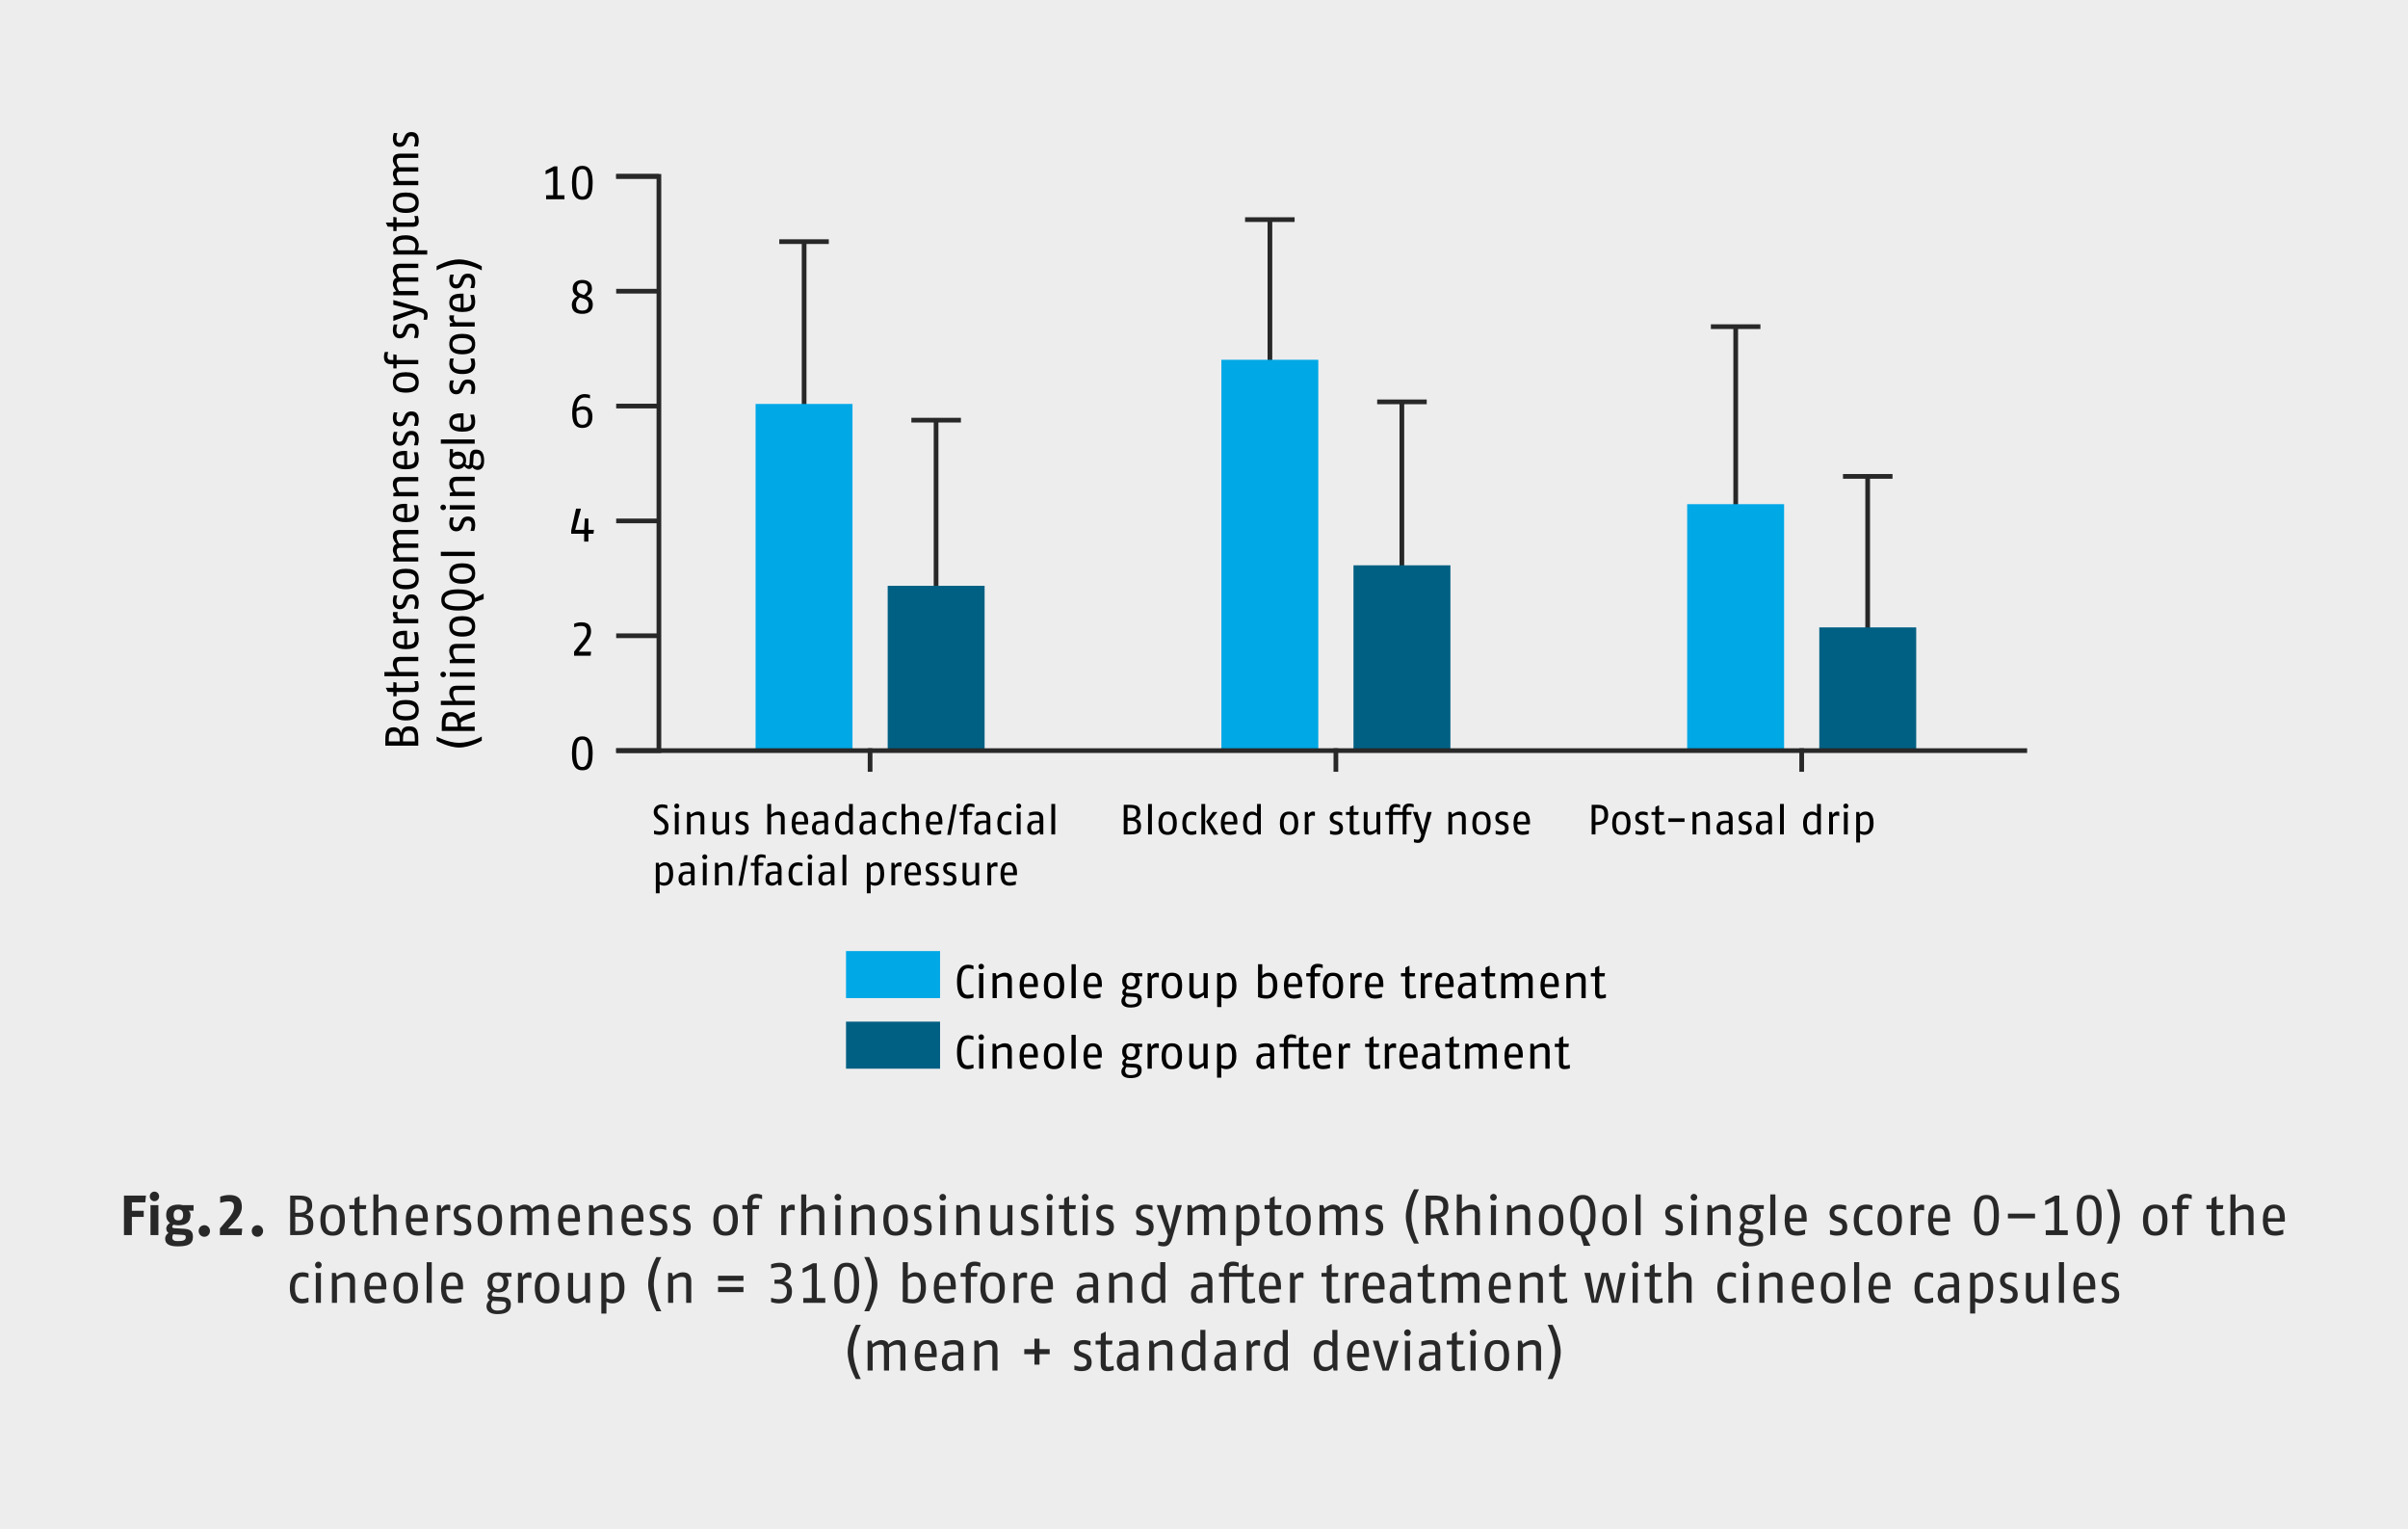 <?xml version="1.0" encoding="UTF-8"?>
<svg id="a" data-name="Ebene 1" xmlns="http://www.w3.org/2000/svg" width="1024" height="650" viewBox="0 0 1024 650">
  <defs>
    <style>
      .b {
        fill: #00a8e6;
      }

      .c {
        fill: #006083;
      }

      .d {
        fill: #ededee;
      }

      .e {
        fill: #282828;
      }

      .f {
        fill: none;
        stroke: #282828;
        stroke-miterlimit: 10;
        stroke-width: 2px;
      }
    </style>
  </defs>
  <rect class="d" width="1024" height="650"/>
  <path class="e" d="m61.768,511.159h-5.689v3.6h5.04v2.592h-5.04v7.729h-3.36v-16.802h9.361l-.312,2.88Zm3.911-.48c-1.128,0-1.992-.936-1.992-2.04s.864-2.04,1.992-2.04,1.992.936,1.992,2.04-.864,2.04-1.992,2.04Zm-1.68,14.401v-12.721h3.36v12.721h-3.36Zm16.201-10.369c.528.432.816,1.08.816,1.92,0,3.216-2.28,4.296-5.16,4.296-.768,0-1.512-.12-2.04-.264-.336.216-.576.528-.576.84,0,.552.432.624,1.152.672l3.696.216c2.352.144,3.96.672,3.96,3.408,0,3.24-2.256,4.08-6.481,4.08-3.408,0-5.329-.912-5.329-3.288,0-1.392,1.056-2.184,1.416-2.424-.552-.384-.936-.984-.936-1.848,0-1.176.768-1.872,1.56-2.376-.96-.696-1.608-1.776-1.608-3.408,0-3.288,2.328-4.416,5.184-4.416,1.176,0,1.488.24,2.088.24h4.368v2.352h-2.112Zm-3.312,10.225l-3.24-.192c-.216.384-.384.768-.384,1.272,0,1.176.768,1.632,2.304,1.632,2.328,0,3.432-.36,3.432-1.656,0-.912-.408-.96-2.112-1.056Zm-1.032-10.753c-1.296,0-2.016.744-2.016,2.328,0,1.68.696,2.328,2.016,2.328s2.016-.648,2.016-2.328c0-1.656-.768-2.328-2.016-2.328Zm11.04,11.617c-1.392,0-2.424-1.128-2.424-2.472s1.056-2.448,2.424-2.448c1.392,0,2.4,1.128,2.4,2.448s-1.008,2.472-2.4,2.472Zm15.864-.72h-9.241v-2.832l3.576-4.176c1.248-1.464,2.424-3.24,2.424-4.992,0-1.728-.744-2.328-2.352-2.328-.888,0-2.472.288-3.528.624v-2.616c1.176-.456,2.64-.72,3.912-.72,3.024,0,5.304,1.104,5.304,5.04,0,2.664-1.728,4.824-3.312,6.481l-2.616,2.76h6.072l-.24,2.76Zm6.719.72c-1.392,0-2.424-1.128-2.424-2.472s1.056-2.448,2.424-2.448c1.392,0,2.4,1.128,2.4,2.448s-1.008,2.472-2.4,2.472Z"/>
  <path class="e" d="m126.206,525.08h-2.808v-16.802h3.048c4.104,0,6.312.648,6.312,4.368,0,2.136-1.44,3.36-2.88,3.696,1.8.264,3.36,1.248,3.36,3.936,0,4.44-2.616,4.8-7.033,4.8Zm.192-15.049h-.84v5.569h.888c2.952,0,4.152-.48,4.152-2.88,0-2.328-1.32-2.688-4.2-2.688Zm.048,7.249h-.888v6.048h1.056c3,0,4.464-.384,4.464-3.048,0-2.544-1.752-3-4.632-3Zm15,8.041c-2.28,0-5.208-.768-5.208-6.601,0-5.713,2.952-6.601,5.208-6.601s5.208.744,5.208,6.601c0,5.928-2.928,6.601-5.208,6.601Zm0-11.545c-1.32,0-3.048.336-3.048,4.944,0,4.584,1.968,4.92,3.048,4.92s3.048-.408,3.048-4.92c0-4.68-1.728-4.944-3.048-4.944Zm14.808,11.113c-.672.216-1.656.432-2.64.432-1.824,0-2.88-.696-2.88-3.192v-8.113h-2.16v-1.656h2.16l.096-2.88,2.064-.96v3.84h2.88l-.24,1.656h-2.64v8.185c0,1.128.384,1.296,1.2,1.296.552,0,1.344-.192,2.16-.432v1.824Zm10.2.192v-9.241c0-1.632-.888-1.752-2.04-1.752s-2.568.672-3.48,1.296v9.697h-2.16v-17.282h2.16v6.096c.72-.648,2.304-1.776,4.032-1.776,2.112,0,3.648.864,3.648,3.792v9.169h-2.16Zm8.255-5.689c.096,4.032,1.992,4.032,3.264,4.032.816,0,2.04-.264,3.288-.624v1.92c-1.152.384-2.328.6-3.288.6-2.496,0-5.401-.504-5.401-6.601,0-5.353,2.376-6.601,4.8-6.601,2.16,0,4.56.912,4.56,6,0,.384,0,.816-.024,1.272h-7.201Zm2.664-5.641c-1.56,0-2.544.768-2.64,4.152h5.064c0-3.6-1.128-4.152-2.424-4.152Zm14.112.864c-.48-.144-1.008-.24-1.56-.24-.84,0-1.536.48-1.992,1.008v9.697h-2.16v-12.721h1.656l.312,1.68c.432-.936,1.272-1.92,2.688-1.92.288,0,.72.072,1.056.144v2.352Zm4.44,10.705c-1.008,0-2.184-.288-2.808-.504v-1.92c.744.24,2.04.576,2.808.576,1.248,0,2.472-.288,2.472-1.872,0-1.368-.72-1.632-1.728-2.04l-1.248-.504c-.864-.36-2.496-1.152-2.496-3.384,0-2.28,1.68-3.552,4.176-3.552,1.224,0,2.184.24,2.88.504v1.8c-.672-.216-1.8-.504-2.808-.504-1.2,0-2.208.336-2.208,1.632,0,1.248.768,1.536,1.44,1.8l1.368.552c1.344.528,2.688,1.368,2.688,3.696,0,3.144-2.304,3.72-4.536,3.72Zm12.384,0c-2.28,0-5.208-.768-5.208-6.601,0-5.713,2.952-6.601,5.208-6.601s5.208.744,5.208,6.601c0,5.928-2.928,6.601-5.208,6.601Zm0-11.545c-1.32,0-3.048.336-3.048,4.944,0,4.584,1.968,4.92,3.048,4.92s3.048-.408,3.048-4.92c0-4.68-1.728-4.944-3.048-4.944Zm22.849,11.305v-9.265c0-1.536-.72-1.752-1.68-1.752-.984,0-2.28.648-3.12,1.248v9.769h-2.16v-9.265c0-1.536-.72-1.752-1.68-1.752-1.128,0-2.352.648-3.12,1.248v9.769h-2.16v-12.721h1.608l.48,1.536c.744-.72,2.232-1.776,3.744-1.776,1.488,0,2.808.648,3.048,1.896.624-.624,2.16-1.896,3.912-1.896,2.016,0,3.288.864,3.288,3.792v9.169h-2.16Zm8.255-5.689c.096,4.032,1.992,4.032,3.264,4.032.816,0,2.04-.264,3.288-.624v1.92c-1.152.384-2.328.6-3.288.6-2.496,0-5.401-.504-5.401-6.601,0-5.353,2.376-6.601,4.8-6.601,2.16,0,4.56.912,4.56,6,0,.384,0,.816-.024,1.272h-7.201Zm2.664-5.641c-1.56,0-2.544.768-2.64,4.152h5.064c0-3.6-1.128-4.152-2.424-4.152Zm16.08,11.329v-9.265c0-1.704-1.08-1.752-2.04-1.752-1.08,0-2.328.48-3.48,1.272v9.745h-2.16v-12.721h1.608l.48,1.56c.6-.552,2.256-1.8,4.104-1.8,2.112,0,3.648.864,3.648,3.792v9.169h-2.16Zm8.255-5.689c.096,4.032,1.992,4.032,3.264,4.032.816,0,2.04-.264,3.288-.624v1.92c-1.152.384-2.328.6-3.288.6-2.496,0-5.401-.504-5.401-6.601,0-5.353,2.376-6.601,4.8-6.601,2.16,0,4.56.912,4.56,6,0,.384,0,.816-.024,1.272h-7.201Zm2.664-5.641c-1.56,0-2.544.768-2.64,4.152h5.064c0-3.6-1.128-4.152-2.424-4.152Zm10.2,11.569c-1.008,0-2.184-.288-2.808-.504v-1.92c.744.24,2.04.576,2.808.576,1.248,0,2.472-.288,2.472-1.872,0-1.368-.72-1.632-1.728-2.04l-1.248-.504c-.864-.36-2.496-1.152-2.496-3.384,0-2.28,1.68-3.552,4.176-3.552,1.224,0,2.184.24,2.88.504v1.8c-.672-.216-1.8-.504-2.808-.504-1.2,0-2.208.336-2.208,1.632,0,1.248.768,1.536,1.44,1.8l1.368.552c1.344.528,2.688,1.368,2.688,3.696,0,3.144-2.304,3.72-4.536,3.72Zm9.936,0c-1.008,0-2.184-.288-2.808-.504v-1.92c.744.24,2.04.576,2.808.576,1.248,0,2.472-.288,2.472-1.872,0-1.368-.72-1.632-1.728-2.04l-1.248-.504c-.864-.36-2.496-1.152-2.496-3.384,0-2.28,1.68-3.552,4.176-3.552,1.224,0,2.184.24,2.88.504v1.8c-.672-.216-1.8-.504-2.808-.504-1.2,0-2.208.336-2.208,1.632,0,1.248.768,1.536,1.44,1.8l1.368.552c1.344.528,2.688,1.368,2.688,3.696,0,3.144-2.304,3.72-4.536,3.72Zm19.344,0c-2.28,0-5.208-.768-5.208-6.601,0-5.713,2.952-6.601,5.208-6.601s5.208.744,5.208,6.601c0,5.928-2.928,6.601-5.208,6.601Zm0-11.545c-1.32,0-3.048.336-3.048,4.944,0,4.584,1.968,4.92,3.048,4.92s3.048-.408,3.048-4.92c0-4.68-1.728-4.944-3.048-4.944Zm15.528-4.008c-.84-.288-1.656-.432-2.352-.432-1.128,0-1.728.552-1.728,1.728v1.296h2.88l-.24,1.656h-2.64v11.065h-2.16v-11.065h-2.16v-1.656h2.16v-1.176c0-2.688,1.656-3.624,3.816-3.624.888,0,1.656.192,2.424.48v1.728Zm13.869,4.848c-.48-.144-1.008-.24-1.56-.24-.84,0-1.536.48-1.992,1.008v9.697h-2.16v-12.721h1.656l.312,1.68c.432-.936,1.272-1.92,2.688-1.92.288,0,.72.072,1.056.144v2.352Zm10.44,10.465v-9.241c0-1.632-.888-1.752-2.04-1.752s-2.568.672-3.48,1.296v9.697h-2.16v-17.282h2.16v6.096c.72-.648,2.304-1.776,4.032-1.776,2.112,0,3.648.864,3.648,3.792v9.169h-2.16Zm7.919-14.641c-.792,0-1.416-.648-1.416-1.44s.624-1.44,1.416-1.44,1.416.648,1.416,1.44-.624,1.44-1.416,1.44Zm-1.08,14.641v-12.721h2.16v12.721h-2.16Zm14.521,0v-9.265c0-1.704-1.08-1.752-2.04-1.752-1.08,0-2.328.48-3.48,1.272v9.745h-2.16v-12.721h1.608l.48,1.56c.6-.552,2.256-1.8,4.104-1.8,2.112,0,3.648.864,3.648,3.792v9.169h-2.16Zm11.088.24c-2.28,0-5.208-.768-5.208-6.601,0-5.713,2.952-6.601,5.208-6.601s5.208.744,5.208,6.601c0,5.928-2.928,6.601-5.208,6.601Zm0-11.545c-1.32,0-3.048.336-3.048,4.944,0,4.584,1.968,4.92,3.048,4.92s3.048-.408,3.048-4.92c0-4.68-1.728-4.944-3.048-4.944Zm10.848,11.545c-1.008,0-2.184-.288-2.808-.504v-1.92c.744.24,2.04.576,2.808.576,1.248,0,2.472-.288,2.472-1.872,0-1.368-.72-1.632-1.728-2.04l-1.248-.504c-.864-.36-2.496-1.152-2.496-3.384,0-2.28,1.68-3.552,4.176-3.552,1.224,0,2.184.24,2.88.504v1.8c-.672-.216-1.8-.504-2.808-.504-1.2,0-2.208.336-2.208,1.632,0,1.248.768,1.536,1.44,1.8l1.368.552c1.344.528,2.688,1.368,2.688,3.696,0,3.144-2.304,3.72-4.536,3.72Zm9.216-14.881c-.792,0-1.416-.648-1.416-1.44s.624-1.44,1.416-1.44,1.416.648,1.416,1.44-.624,1.44-1.416,1.44Zm-1.08,14.641v-12.721h2.16v12.721h-2.16Zm14.521,0v-9.265c0-1.704-1.08-1.752-2.04-1.752-1.08,0-2.328.48-3.48,1.272v9.745h-2.16v-12.721h1.608l.48,1.56c.6-.552,2.256-1.8,4.104-1.8,2.112,0,3.648.864,3.648,3.792v9.169h-2.16Zm14.445,0l-.264-1.656c-.744.768-2.208,1.896-3.864,1.896-2.04,0-3.48-.912-3.48-3.72v-9.241h2.16v8.761c0,1.512.36,2.256,1.8,2.256.936,0,2.136-.504,3.24-1.344v-9.673h2.16v12.721h-1.752Zm8.352.24c-1.008,0-2.184-.288-2.808-.504v-1.92c.744.24,2.04.576,2.808.576,1.248,0,2.472-.288,2.472-1.872,0-1.368-.72-1.632-1.728-2.04l-1.248-.504c-.864-.36-2.496-1.152-2.496-3.384,0-2.28,1.68-3.552,4.176-3.552,1.224,0,2.184.24,2.88.504v1.8c-.672-.216-1.8-.504-2.808-.504-1.2,0-2.208.336-2.208,1.632,0,1.248.768,1.536,1.44,1.8l1.368.552c1.344.528,2.688,1.368,2.688,3.696,0,3.144-2.304,3.72-4.536,3.72Zm9.216-14.881c-.792,0-1.416-.648-1.416-1.44s.624-1.44,1.416-1.44,1.416.648,1.416,1.44-.624,1.44-1.416,1.44Zm-1.08,14.641v-12.721h2.16v12.721h-2.16Zm12.72-.192c-.672.216-1.656.432-2.64.432-1.824,0-2.88-.696-2.88-3.192v-8.113h-2.16v-1.656h2.16l.096-2.88,2.064-.96v3.84h2.88l-.24,1.656h-2.64v8.185c0,1.128.384,1.296,1.2,1.296.552,0,1.344-.192,2.16-.432v1.824Zm3.48-14.449c-.792,0-1.416-.648-1.416-1.44s.624-1.44,1.416-1.44,1.416.648,1.416,1.44-.624,1.44-1.416,1.44Zm-1.08,14.641v-12.721h2.16v12.721h-2.16Zm8.76.24c-1.008,0-2.184-.288-2.808-.504v-1.92c.744.24,2.04.576,2.808.576,1.248,0,2.472-.288,2.472-1.872,0-1.368-.72-1.632-1.728-2.04l-1.248-.504c-.864-.36-2.496-1.152-2.496-3.384,0-2.28,1.68-3.552,4.176-3.552,1.224,0,2.184.24,2.88.504v1.8c-.672-.216-1.8-.504-2.808-.504-1.2,0-2.208.336-2.208,1.632,0,1.248.768,1.536,1.44,1.8l1.368.552c1.344.528,2.688,1.368,2.688,3.696,0,3.144-2.304,3.72-4.536,3.72Zm16.896,0c-1.008,0-2.184-.288-2.808-.504v-1.92c.744.24,2.04.576,2.808.576,1.248,0,2.472-.288,2.472-1.872,0-1.368-.72-1.632-1.728-2.04l-1.248-.504c-.864-.36-2.496-1.152-2.496-3.384,0-2.28,1.68-3.552,4.176-3.552,1.224,0,2.184.24,2.88.504v1.8c-.672-.216-1.8-.504-2.808-.504-1.2,0-2.208.336-2.208,1.632,0,1.248.768,1.536,1.44,1.8l1.368.552c1.344.528,2.688,1.368,2.688,3.696,0,3.144-2.304,3.72-4.536,3.72Zm12.384,1.2c-.888,3-2.328,3.36-3.696,3.36-.744,0-1.44-.144-2.208-.36v-1.776c.696.144,1.608.336,2.136.336.768,0,1.416-.432,1.848-2.376l.144-.648-4.752-12.697h2.592l3.144,10.297,2.496-10.297h2.448l-4.152,14.161Zm20.473-1.44v-9.265c0-1.536-.72-1.752-1.68-1.752-.984,0-2.28.648-3.12,1.248v9.769h-2.16v-9.265c0-1.536-.72-1.752-1.68-1.752-1.128,0-2.352.648-3.12,1.248v9.769h-2.16v-12.721h1.608l.48,1.536c.744-.72,2.232-1.776,3.744-1.776,1.488,0,2.808.648,3.048,1.896.624-.624,2.16-1.896,3.912-1.896,2.016,0,3.288.864,3.288,3.792v9.169h-2.16Zm11.519.24c-1.176,0-2.136-.456-2.52-.696v5.016h-2.16v-17.282h1.656l.312,1.392c.648-.792,1.632-1.632,3.312-1.632,1.8,0,4.56.72,4.56,6.529,0,6.12-3.744,6.673-5.16,6.673Zm.36-11.425c-1.32,0-2.4.672-2.88,1.128v8.089c.696.24,1.368.48,2.352.48,1.464,0,3.168-.744,3.168-4.944,0-4.032-1.224-4.752-2.64-4.752Zm14.64,10.993c-.672.216-1.656.432-2.64.432-1.824,0-2.88-.696-2.88-3.192v-8.113h-2.16v-1.656h2.16l.096-2.88,2.064-.96v3.84h2.88l-.24,1.656h-2.64v8.185c0,1.128.384,1.296,1.2,1.296.552,0,1.344-.192,2.16-.432v1.824Zm6.766.432c-2.28,0-5.208-.768-5.208-6.601,0-5.713,2.952-6.601,5.208-6.601s5.208.744,5.208,6.601c0,5.928-2.928,6.601-5.208,6.601Zm0-11.545c-1.32,0-3.048.336-3.048,4.944,0,4.584,1.968,4.92,3.048,4.92s3.048-.408,3.048-4.92c0-4.68-1.728-4.944-3.048-4.944Zm22.849,11.305v-9.265c0-1.536-.72-1.752-1.68-1.752-.984,0-2.28.648-3.12,1.248v9.769h-2.16v-9.265c0-1.536-.72-1.752-1.68-1.752-1.128,0-2.352.648-3.12,1.248v9.769h-2.16v-12.721h1.608l.48,1.536c.744-.72,2.232-1.776,3.744-1.776,1.488,0,2.808.648,3.048,1.896.624-.624,2.16-1.896,3.912-1.896,2.016,0,3.288.864,3.288,3.792v9.169h-2.16Zm8.639.24c-1.008,0-2.184-.288-2.808-.504v-1.92c.744.24,2.04.576,2.808.576,1.248,0,2.472-.288,2.472-1.872,0-1.368-.72-1.632-1.728-2.04l-1.248-.504c-.864-.36-2.496-1.152-2.496-3.384,0-2.28,1.68-3.552,4.176-3.552,1.224,0,2.184.24,2.88.504v1.8c-.672-.216-1.8-.504-2.808-.504-1.2,0-2.208.336-2.208,1.632,0,1.248.768,1.536,1.44,1.8l1.368.552c1.344.528,2.688,1.368,2.688,3.696,0,3.144-2.304,3.72-4.536,3.72Zm17.616,3.36s-3.48-6.048-3.48-11.521,3.48-11.521,3.48-11.521h2.112s-3.192,5.665-3.192,11.521,3.192,11.521,3.192,11.521h-2.112Zm12.241-3.6l-1.224-3.816c-.432-1.344-.96-2.592-1.752-3.312-.696.096-1.392.12-2.112.168v6.961h-2.16v-16.802h3.528c3.288,0,6.072.6,6.072,4.728,0,2.64-1.368,3.912-3.288,4.512.72.624,1.2,1.464,1.68,2.736l1.848,4.824h-2.592Zm-4.128-14.857h-.96v6.144c3.912-.12,5.28-.888,5.28-3.36,0-2.664-1.56-2.784-4.32-2.784Zm17.76,14.857v-9.241c0-1.632-.888-1.752-2.04-1.752s-2.568.672-3.48,1.296v9.697h-2.16v-17.282h2.16v6.096c.72-.648,2.304-1.776,4.032-1.776,2.112,0,3.648.864,3.648,3.792v9.169h-2.16Zm7.919-14.641c-.792,0-1.416-.648-1.416-1.44s.624-1.44,1.416-1.44,1.416.648,1.416,1.44-.624,1.44-1.416,1.44Zm-1.08,14.641v-12.721h2.16v12.721h-2.16Zm14.521,0v-9.265c0-1.704-1.08-1.752-2.04-1.752-1.08,0-2.328.48-3.48,1.272v9.745h-2.16v-12.721h1.608l.48,1.56c.6-.552,2.256-1.8,4.104-1.8,2.112,0,3.648.864,3.648,3.792v9.169h-2.16Zm11.088.24c-2.28,0-5.208-.768-5.208-6.601,0-5.713,2.952-6.601,5.208-6.601s5.208.744,5.208,6.601c0,5.928-2.928,6.601-5.208,6.601Zm0-11.545c-1.32,0-3.048.336-3.048,4.944,0,4.584,1.968,4.92,3.048,4.92s3.048-.408,3.048-4.92c0-4.68-1.728-4.944-3.048-4.944Zm14.448,11.497l2.28,4.368h-2.88l-1.32-4.368c-2.016-.24-4.44-1.632-4.44-8.593,0-8.113,3.456-8.641,5.401-8.641s5.401.576,5.401,8.641c0,7.033-2.424,8.353-4.44,8.593Zm-.96-15.529c-1.68,0-3.24,1.2-3.24,6.937,0,5.88,1.728,6.985,3.24,6.985,1.488,0,3.24-1.176,3.24-6.985,0-5.593-1.56-6.937-3.24-6.937Zm13.488,15.577c-2.28,0-5.208-.768-5.208-6.601,0-5.713,2.952-6.601,5.208-6.601s5.208.744,5.208,6.601c0,5.928-2.928,6.601-5.208,6.601Zm0-11.545c-1.32,0-3.048.336-3.048,4.944,0,4.584,1.968,4.92,3.048,4.92s3.048-.408,3.048-4.92c0-4.68-1.728-4.944-3.048-4.944Zm8.928,11.305v-17.282h2.16v17.282h-2.16Zm15.6.24c-1.008,0-2.184-.288-2.808-.504v-1.92c.744.24,2.04.576,2.808.576,1.248,0,2.472-.288,2.472-1.872,0-1.368-.72-1.632-1.728-2.04l-1.248-.504c-.864-.36-2.496-1.152-2.496-3.384,0-2.28,1.68-3.552,4.176-3.552,1.224,0,2.184.24,2.88.504v1.8c-.672-.216-1.8-.504-2.808-.504-1.2,0-2.208.336-2.208,1.632,0,1.248.768,1.536,1.44,1.8l1.368.552c1.344.528,2.688,1.368,2.688,3.696,0,3.144-2.304,3.72-4.536,3.72Zm9.216-14.881c-.792,0-1.416-.648-1.416-1.44s.624-1.44,1.416-1.44,1.416.648,1.416,1.44-.624,1.44-1.416,1.44Zm-1.08,14.641v-12.721h2.16v12.721h-2.16Zm14.518,0v-9.265c0-1.704-1.08-1.752-2.04-1.752-1.08,0-2.328.48-3.48,1.272v9.745h-2.16v-12.721h1.608l.48,1.56c.6-.552,2.256-1.8,4.104-1.8,2.112,0,3.648.864,3.648,3.792v9.169h-2.16Zm14.064-11.089c.528.696.912,1.368.912,2.4,0,2.832-1.728,4.296-4.44,4.296-.696,0-1.32-.12-1.896-.336-.456.48-.744.84-.744,1.224,0,.72.312.84,1.44.888l2.952.144c2.4.12,3.72.84,3.72,3.192,0,3.144-2.352,4.08-5.761,4.08-2.712,0-4.608-1.008-4.608-3.384,0-.984.624-2.088,1.44-2.64-.696-.408-.96-1.032-.96-1.776,0-.936.768-1.704,1.464-2.328-.912-.72-1.512-1.68-1.512-3.36,0-2.976,1.752-4.272,4.464-4.272.96,0,1.32.24,2.328.24h3.408v1.632h-2.208Zm-2.016,10.489l-3.264-.192c-.192,0-.384-.024-.552-.048-.36.528-.648,1.056-.648,1.776,0,1.368.792,2.352,2.664,2.352,2.76,0,3.744-.864,3.744-2.376,0-1.2-.528-1.44-1.944-1.512Zm-1.512-10.873c-1.728,0-2.376.936-2.376,2.784,0,1.68.792,2.808,2.376,2.808,1.656,0,2.376-1.128,2.376-2.808,0-1.704-.792-2.784-2.376-2.784Zm8.495,11.473v-17.282h2.16v17.282h-2.16Zm8.256-5.689c.096,4.032,1.992,4.032,3.264,4.032.816,0,2.04-.264,3.288-.624v1.92c-1.152.384-2.328.6-3.288.6-2.496,0-5.401-.504-5.401-6.601,0-5.353,2.376-6.601,4.8-6.601,2.16,0,4.56.912,4.56,6,0,.384,0,.816-.024,1.272h-7.201Zm2.664-5.641c-1.56,0-2.544.768-2.64,4.152h5.064c0-3.6-1.128-4.152-2.424-4.152Zm17.279,11.569c-1.008,0-2.184-.288-2.808-.504v-1.92c.744.24,2.04.576,2.808.576,1.248,0,2.472-.288,2.472-1.872,0-1.368-.72-1.632-1.728-2.04l-1.248-.504c-.864-.36-2.496-1.152-2.496-3.384,0-2.28,1.68-3.552,4.176-3.552,1.224,0,2.184.24,2.88.504v1.8c-.672-.216-1.8-.504-2.808-.504-1.2,0-2.208.336-2.208,1.632,0,1.248.768,1.536,1.44,1.8l1.368.552c1.344.528,2.688,1.368,2.688,3.696,0,3.144-2.304,3.72-4.536,3.72Zm15.217-.48c-.912.312-1.776.48-2.568.48-2.016,0-5.353-.528-5.353-6.529,0-6.048,3.576-6.673,5.473-6.673.936,0,1.632.168,2.448.456v1.848c-.744-.264-1.632-.456-2.376-.456-1.56,0-3.384.384-3.384,4.824,0,4.056,1.704,4.608,3.192,4.608.696,0,1.704-.216,2.568-.504v1.944Zm7.368.48c-2.28,0-5.208-.768-5.208-6.601,0-5.713,2.952-6.601,5.208-6.601s5.208.744,5.208,6.601c0,5.928-2.928,6.601-5.208,6.601Zm0-11.545c-1.32,0-3.048.336-3.048,4.944,0,4.584,1.968,4.92,3.048,4.92s3.048-.408,3.048-4.92c0-4.68-1.728-4.944-3.048-4.944Zm14.64.84c-.48-.144-1.008-.24-1.56-.24-.84,0-1.536.48-1.992,1.008v9.697h-2.16v-12.721h1.656l.312,1.68c.432-.936,1.272-1.92,2.688-1.92.288,0,.72.072,1.056.144v2.352Zm3.816,4.776c.096,4.032,1.992,4.032,3.264,4.032.816,0,2.04-.264,3.288-.624v1.92c-1.152.384-2.328.6-3.288.6-2.496,0-5.401-.504-5.401-6.601,0-5.353,2.376-6.601,4.8-6.601,2.16,0,4.56.912,4.56,6,0,.384,0,.816-.024,1.272h-7.201Zm2.664-5.641c-1.56,0-2.544.768-2.64,4.152h5.064c0-3.6-1.128-4.152-2.424-4.152Zm20.04,11.569c-2.52,0-5.28-1.104-5.28-8.641,0-7.777,2.928-8.641,5.28-8.641,2.328,0,5.28.912,5.28,8.641,0,7.777-2.688,8.641-5.28,8.641Zm0-15.601c-1.8,0-3.12.792-3.12,6.961,0,6.24,1.632,6.961,3.12,6.961,1.536,0,3.12-.912,3.12-6.961,0-5.952-1.296-6.961-3.12-6.961Zm9.12,8.281v-2.04h11.521v2.04h-11.521Zm16.08,7.081v-2.04h3.6v-12.361l-3.84,1.704v-1.872l4.32-2.232h1.68v14.761h3.6v2.04h-9.361Zm18.48.24c-2.52,0-5.28-1.104-5.28-8.641,0-7.777,2.928-8.641,5.28-8.641,2.328,0,5.28.912,5.28,8.641,0,7.777-2.688,8.641-5.28,8.641Zm0-15.601c-1.8,0-3.12.792-3.12,6.961,0,6.24,1.632,6.961,3.12,6.961,1.536,0,3.12-.912,3.12-6.961,0-5.952-1.296-6.961-3.12-6.961Zm9.552,18.962h-2.112s3.192-5.665,3.192-11.521-3.192-11.521-3.192-11.521h2.112s3.48,6.048,3.48,11.521-3.48,11.521-3.48,11.521Zm18.528-3.36c-2.28,0-5.208-.768-5.208-6.601,0-5.713,2.952-6.601,5.208-6.601s5.208.744,5.208,6.601c0,5.928-2.928,6.601-5.208,6.601Zm0-11.545c-1.32,0-3.048.336-3.048,4.944,0,4.584,1.968,4.92,3.048,4.92s3.048-.408,3.048-4.92c0-4.68-1.728-4.944-3.048-4.944Zm15.528-4.008c-.84-.288-1.656-.432-2.352-.432-1.128,0-1.728.552-1.728,1.728v1.296h2.88l-.24,1.656h-2.64v11.065h-2.16v-11.065h-2.16v-1.656h2.16v-1.176c0-2.688,1.656-3.624,3.816-3.624.888,0,1.656.192,2.424.48v1.728Zm13.917,15.121c-.672.216-1.656.432-2.64.432-1.824,0-2.88-.696-2.88-3.192v-8.113h-2.16v-1.656h2.16l.096-2.88,2.064-.96v3.84h2.88l-.24,1.656h-2.64v8.185c0,1.128.384,1.296,1.2,1.296.552,0,1.344-.192,2.16-.432v1.824Zm10.2.192v-9.241c0-1.632-.888-1.752-2.04-1.752s-2.568.672-3.48,1.296v9.697h-2.16v-17.282h2.16v6.096c.72-.648,2.304-1.776,4.032-1.776,2.112,0,3.648.864,3.648,3.792v9.169h-2.16Zm8.255-5.689c.096,4.032,1.992,4.032,3.264,4.032.816,0,2.04-.264,3.288-.624v1.92c-1.152.384-2.328.6-3.288.6-2.496,0-5.401-.504-5.401-6.601,0-5.353,2.376-6.601,4.8-6.601,2.16,0,4.56.912,4.56,6,0,.384,0,.816-.024,1.272h-7.201Zm2.664-5.641c-1.56,0-2.544.768-2.64,4.152h5.064c0-3.6-1.128-4.152-2.424-4.152Z"/>
  <path class="e" d="m131.185,553.64c-.912.312-1.776.48-2.568.48-2.016,0-5.353-.528-5.353-6.529,0-6.048,3.576-6.673,5.473-6.673.936,0,1.632.168,2.448.456v1.848c-.744-.264-1.632-.456-2.376-.456-1.56,0-3.384.384-3.384,4.824,0,4.056,1.704,4.608,3.192,4.608.696,0,1.704-.216,2.568-.504v1.944Zm4.199-14.401c-.792,0-1.416-.648-1.416-1.44s.624-1.44,1.416-1.44,1.416.648,1.416,1.44-.624,1.44-1.416,1.44Zm-1.08,14.641v-12.721h2.16v12.721h-2.16Zm14.521,0v-9.265c0-1.704-1.08-1.752-2.04-1.752-1.08,0-2.328.48-3.48,1.272v9.745h-2.16v-12.721h1.608l.48,1.56c.6-.552,2.256-1.8,4.104-1.8,2.112,0,3.648.864,3.648,3.792v9.169h-2.16Zm8.255-5.689c.096,4.032,1.992,4.032,3.264,4.032.816,0,2.04-.264,3.288-.624v1.92c-1.152.384-2.328.6-3.288.6-2.496,0-5.401-.504-5.401-6.601,0-5.353,2.376-6.601,4.8-6.601,2.16,0,4.56.912,4.56,6,0,.384,0,.816-.024,1.272h-7.201Zm2.664-5.641c-1.56,0-2.544.768-2.64,4.152h5.064c0-3.6-1.128-4.152-2.424-4.152Zm12.768,11.569c-2.28,0-5.208-.768-5.208-6.601,0-5.713,2.952-6.601,5.208-6.601s5.208.744,5.208,6.601c0,5.928-2.928,6.601-5.208,6.601Zm0-11.545c-1.32,0-3.048.336-3.048,4.944,0,4.584,1.968,4.92,3.048,4.92s3.048-.408,3.048-4.92c0-4.68-1.728-4.944-3.048-4.944Zm8.928,11.305v-17.282h2.16v17.282h-2.16Zm8.256-5.689c.096,4.032,1.992,4.032,3.264,4.032.816,0,2.04-.264,3.288-.624v1.92c-1.152.384-2.328.6-3.288.6-2.496,0-5.401-.504-5.401-6.601,0-5.353,2.376-6.601,4.8-6.601,2.16,0,4.56.912,4.56,6,0,.384,0,.816-.024,1.272h-7.201Zm2.664-5.641c-1.56,0-2.544.768-2.64,4.152h5.064c0-3.6-1.128-4.152-2.424-4.152Zm22.944.24c.528.696.912,1.368.912,2.4,0,2.832-1.728,4.296-4.44,4.296-.696,0-1.32-.12-1.896-.336-.456.48-.744.84-.744,1.224,0,.72.312.84,1.44.888l2.952.144c2.4.12,3.72.84,3.72,3.192,0,3.144-2.352,4.08-5.761,4.08-2.712,0-4.608-1.008-4.608-3.384,0-.984.624-2.088,1.44-2.64-.696-.408-.96-1.032-.96-1.776,0-.936.768-1.704,1.464-2.328-.912-.72-1.512-1.68-1.512-3.36,0-2.976,1.752-4.272,4.464-4.272.96,0,1.32.24,2.328.24h3.408v1.632h-2.208Zm-2.016,10.489l-3.264-.192c-.192,0-.384-.024-.552-.048-.36.528-.648,1.056-.648,1.776,0,1.368.792,2.352,2.664,2.352,2.76,0,3.744-.864,3.744-2.376,0-1.2-.528-1.44-1.944-1.512Zm-1.512-10.873c-1.728,0-2.376.936-2.376,2.784,0,1.68.792,2.808,2.376,2.808,1.656,0,2.376-1.128,2.376-2.808,0-1.704-.792-2.784-2.376-2.784Zm14.208,1.008c-.48-.144-1.008-.24-1.56-.24-.84,0-1.536.48-1.992,1.008v9.697h-2.16v-12.721h1.656l.312,1.68c.432-.936,1.272-1.92,2.688-1.92.288,0,.72.072,1.056.144v2.352Zm6.648,10.705c-2.28,0-5.208-.768-5.208-6.601,0-5.713,2.952-6.601,5.208-6.601s5.208.744,5.208,6.601c0,5.928-2.928,6.601-5.208,6.601Zm0-11.545c-1.32,0-3.048.336-3.048,4.944,0,4.584,1.968,4.92,3.048,4.92s3.048-.408,3.048-4.92c0-4.68-1.728-4.944-3.048-4.944Zm16.536,11.305l-.264-1.656c-.744.768-2.208,1.896-3.864,1.896-2.04,0-3.48-.912-3.48-3.72v-9.241h2.16v8.761c0,1.512.36,2.256,1.8,2.256.936,0,2.136-.504,3.24-1.344v-9.673h2.16v12.721h-1.752Zm11.232.24c-1.176,0-2.136-.456-2.52-.696v5.016h-2.16v-17.282h1.656l.312,1.392c.648-.792,1.632-1.632,3.312-1.632,1.8,0,4.56.72,4.56,6.529,0,6.12-3.744,6.673-5.16,6.673Zm.36-11.425c-1.32,0-2.4.672-2.88,1.128v8.089c.696.24,1.368.48,2.352.48,1.464,0,3.168-.744,3.168-4.944,0-4.032-1.224-4.752-2.64-4.752Zm18.36,14.785s-3.48-6.048-3.48-11.521,3.48-11.521,3.48-11.521h2.112s-3.192,5.665-3.192,11.521,3.192,11.521,3.192,11.521h-2.112Zm12.672-3.6v-9.265c0-1.704-1.08-1.752-2.04-1.752-1.08,0-2.328.48-3.48,1.272v9.745h-2.16v-12.721h1.608l.48,1.56c.6-.552,2.256-1.8,4.104-1.8,2.112,0,3.648.864,3.648,3.792v9.169h-2.16Zm13.559-9.361v-2.16h10.801v2.16h-10.801Zm0,4.8v-2.16h10.801v2.16h-10.801Zm25.992,4.8c-1.464,0-2.64-.336-3.432-.576v-1.8c.84.24,2.088.576,3.288.576,2.184,0,3.432-.816,3.432-3.48,0-2.544-2.16-3.048-3.816-3.048h-1.464v-1.752h1.488c1.344,0,3.408-.624,3.408-3,0-2.064-1.44-2.376-2.808-2.376-1.272,0-2.784.384-3.528.624v-1.752c.792-.288,2.16-.696,3.672-.696,1.944,0,4.824.624,4.824,4.104,0,2.184-1.488,3.384-3.072,3.864,1.824.456,3.456,1.392,3.456,4.104,0,4.32-2.904,5.208-5.449,5.208Zm10.248-.24v-2.04h3.6v-12.361l-3.84,1.704v-1.872l4.32-2.232h1.68v14.761h3.6v2.04h-9.361Zm18.48.24c-2.52,0-5.28-1.104-5.28-8.641,0-7.777,2.928-8.641,5.28-8.641,2.328,0,5.28.912,5.28,8.641,0,7.777-2.688,8.641-5.28,8.641Zm0-15.601c-1.8,0-3.12.792-3.12,6.961,0,6.24,1.632,6.961,3.12,6.961,1.536,0,3.12-.912,3.12-6.961,0-5.952-1.296-6.961-3.12-6.961Zm9.552,18.962h-2.112s3.192-5.665,3.192-11.521-3.192-11.521-3.192-11.521h2.112s3.48,6.048,3.48,11.521-3.48,11.521-3.48,11.521Zm18.552-3.36c-1.584,0-3.144-.336-4.272-.744v-16.777h2.16v5.809c.48-.552,1.608-1.488,3.12-1.488,1.464,0,4.56.456,4.56,6.529,0,6.144-3.84,6.673-5.569,6.673Zm.528-11.425c-1.056,0-2.088.696-2.64,1.128v8.329c.672.144,1.392.24,2.184.24,1.32,0,3.336-.576,3.336-4.944,0-4.704-1.608-4.752-2.88-4.752Zm10.536,5.497c.096,4.032,1.992,4.032,3.264,4.032.816,0,2.04-.264,3.288-.624v1.92c-1.152.384-2.328.6-3.288.6-2.496,0-5.401-.504-5.401-6.601,0-5.353,2.376-6.601,4.8-6.601,2.16,0,4.56.912,4.56,6,0,.384,0,.816-.024,1.272h-7.201Zm2.664-5.641c-1.56,0-2.544.768-2.64,4.152h5.064c0-3.6-1.128-4.152-2.424-4.152Zm15-3.984c-.84-.288-1.656-.432-2.352-.432-1.128,0-1.728.552-1.728,1.728v1.296h2.88l-.24,1.656h-2.64v11.065h-2.16v-11.065h-2.16v-1.656h2.16v-1.176c0-2.688,1.656-3.624,3.816-3.624.888,0,1.656.192,2.424.48v1.728Zm5.203,15.553c-2.28,0-5.208-.768-5.208-6.601,0-5.713,2.952-6.601,5.208-6.601s5.208.744,5.208,6.601c0,5.928-2.928,6.601-5.208,6.601Zm0-11.545c-1.32,0-3.048.336-3.048,4.944,0,4.584,1.968,4.92,3.048,4.92s3.048-.408,3.048-4.92c0-4.68-1.728-4.944-3.048-4.944Zm14.64.84c-.48-.144-1.008-.24-1.56-.24-.84,0-1.536.48-1.992,1.008v9.697h-2.16v-12.721h1.656l.312,1.68c.432-.936,1.272-1.92,2.688-1.92.288,0,.72.072,1.056.144v2.352Zm3.816,4.776c.096,4.032,1.992,4.032,3.264,4.032.816,0,2.04-.264,3.288-.624v1.92c-1.152.384-2.328.6-3.288.6-2.496,0-5.401-.504-5.401-6.601,0-5.353,2.376-6.601,4.8-6.601,2.16,0,4.56.912,4.56,6,0,.384,0,.816-.024,1.272h-7.201Zm2.664-5.641c-1.56,0-2.544.768-2.64,4.152h5.064c0-3.6-1.128-4.152-2.424-4.152Zm21.912,11.329l-.24-1.488c-.576.816-1.728,1.728-3.312,1.728-1.56,0-3.72-.552-3.72-3.984,0-3.48,2.712-4.08,4.872-4.08h2.088v-1.392c0-1.752-.936-1.92-2.4-1.92-1.152,0-3.0.504-3.48.648v-1.824c1.104-.36,2.496-.648,3.816-.648,2.304,0,4.224.624,4.224,4.128v8.833h-1.848Zm-.312-6.505l-1.56.024c-1.968.024-3.24.456-3.24,2.544,0,2.136.96,2.424,2.04,2.424.96,0,1.992-.6,2.76-1.344v-3.648Zm14.52,6.505v-9.265c0-1.704-1.08-1.752-2.04-1.752-1.08,0-2.328.48-3.48,1.272v9.745h-2.16v-12.721h1.608l.48,1.56c.6-.552,2.256-1.8,4.104-1.8,2.112,0,3.648.864,3.648,3.792v9.169h-2.16Zm14.568,0l-.264-1.368c-.432.528-1.584,1.608-3.504,1.608-1.824,0-4.68-.84-4.68-6.601,0-5.88,3.552-6.601,5.16-6.601,1.584,0,2.472.864,2.76,1.176v-5.497h2.16v17.282h-1.632Zm-.528-10.225c-.336-.264-1.296-.936-2.52-.936-1.464,0-3.24.6-3.24,4.8,0,4.464,1.656,4.824,3,4.824,1.248,0,2.352-.84,2.76-1.176v-7.513Zm20.352,10.225l-.24-1.488c-.576.816-1.728,1.728-3.312,1.728-1.56,0-3.72-.552-3.72-3.984,0-3.48,2.712-4.08,4.872-4.08h2.088v-1.392c0-1.752-.936-1.92-2.4-1.92-1.152,0-3.0.504-3.48.648v-1.824c1.104-.36,2.496-.648,3.816-.648,2.304,0,4.224.624,4.224,4.128v8.833h-1.848Zm-.312-6.505l-1.56.024c-1.968.024-3.24.456-3.24,2.544,0,2.136.96,2.424,2.04,2.424.96,0,1.992-.6,2.76-1.344v-3.648Zm13.32-8.809c-.648-.216-1.464-.432-2.352-.432-1.128,0-1.728.552-1.728,1.728v1.296h5.521l.096-2.88,2.064-.96v3.84h2.88l-.24,1.656h-2.64v8.185c0,1.128.384,1.296,1.2,1.296.624,0,1.608-.264,2.16-.432v1.824c-.744.216-1.632.432-2.64.432-1.824,0-2.88-.696-2.88-3.192v-8.113h-5.521v11.065h-2.16v-11.065h-2.16v-1.656h2.16v-1.176c0-2.688,1.656-3.624,3.816-3.624,1.056,0,1.896.288,2.424.48v1.728Zm10.775,9.625c.096,4.032,1.992,4.032,3.264,4.032.816,0,2.04-.264,3.288-.624v1.92c-1.152.384-2.328.6-3.288.6-2.496,0-5.401-.504-5.401-6.601,0-5.353,2.376-6.601,4.8-6.601,2.16,0,4.56.912,4.56,6,0,.384,0,.816-.024,1.272h-7.201Zm2.664-5.641c-1.56,0-2.544.768-2.64,4.152h5.064c0-3.6-1.128-4.152-2.424-4.152Zm14.112.864c-.48-.144-1.008-.24-1.56-.24-.84,0-1.536.48-1.992,1.008v9.697h-2.16v-12.721h1.656l.312,1.68c.432-.936,1.272-1.92,2.688-1.92.288,0,.72.072,1.056.144v2.352Zm15.36,10.273c-.672.216-1.656.432-2.64.432-1.824,0-2.88-.696-2.88-3.192v-8.113h-2.16v-1.656h2.16l.096-2.88,2.064-.96v3.84h2.88l-.24,1.656h-2.64v8.185c0,1.128.384,1.296,1.2,1.296.552,0,1.344-.192,2.16-.432v1.824Zm8.11-10.273c-.48-.144-1.008-.24-1.56-.24-.84,0-1.536.48-1.992,1.008v9.697h-2.16v-12.721h1.656l.312,1.68c.432-.936,1.272-1.92,2.688-1.92.288,0,.72.072,1.056.144v2.352Zm3.816,4.776c.096,4.032,1.992,4.032,3.264,4.032.816,0,2.04-.264,3.288-.624v1.92c-1.152.384-2.328.6-3.288.6-2.496,0-5.401-.504-5.401-6.601,0-5.353,2.376-6.601,4.8-6.601,2.16,0,4.56.912,4.56,6,0,.384,0,.816-.024,1.272h-7.201Zm2.664-5.641c-1.56,0-2.544.768-2.64,4.152h5.064c0-3.6-1.128-4.152-2.424-4.152Zm13.992,11.329l-.24-1.488c-.576.816-1.728,1.728-3.312,1.728-1.56,0-3.72-.552-3.72-3.984,0-3.48,2.712-4.08,4.872-4.08h2.088v-1.392c0-1.752-.936-1.92-2.4-1.92-1.152,0-3.0.504-3.48.648v-1.824c1.104-.36,2.496-.648,3.816-.648,2.304,0,4.224.624,4.224,4.128v8.833h-1.848Zm-.312-6.505l-1.56.024c-1.968.024-3.24.456-3.24,2.544,0,2.136.96,2.424,2.04,2.424.96,0,1.992-.6,2.76-1.344v-3.648Zm12.6,6.312c-.672.216-1.656.432-2.64.432-1.824,0-2.88-.696-2.88-3.192v-8.113h-2.16v-1.656h2.16l.096-2.88,2.064-.96v3.84h2.88l-.24,1.656h-2.64v8.185c0,1.128.384,1.296,1.2,1.296.552,0,1.344-.192,2.16-.432v1.824Zm16.441.192v-9.265c0-1.536-.72-1.752-1.68-1.752-.984,0-2.28.648-3.12,1.248v9.769h-2.16v-9.265c0-1.536-.72-1.752-1.68-1.752-1.128,0-2.352.648-3.12,1.248v9.769h-2.16v-12.721h1.608l.48,1.536c.744-.72,2.232-1.776,3.744-1.776,1.488,0,2.808.648,3.048,1.896.624-.624,2.16-1.896,3.912-1.896,2.016,0,3.288.864,3.288,3.792v9.169h-2.16Zm8.255-5.689c.096,4.032,1.992,4.032,3.264,4.032.816,0,2.04-.264,3.288-.624v1.92c-1.152.384-2.328.6-3.288.6-2.496,0-5.401-.504-5.401-6.601,0-5.353,2.376-6.601,4.8-6.601,2.16,0,4.56.912,4.56,6,0,.384,0,.816-.024,1.272h-7.201Zm2.664-5.641c-1.56,0-2.544.768-2.64,4.152h5.064c0-3.6-1.128-4.152-2.424-4.152Zm16.08,11.329v-9.265c0-1.704-1.08-1.752-2.04-1.752-1.08,0-2.328.48-3.48,1.272v9.745h-2.16v-12.721h1.608l.48,1.56c.6-.552,2.256-1.8,4.104-1.8,2.112,0,3.648.864,3.648,3.792v9.169h-2.16Zm12.48-.192c-.672.216-1.656.432-2.64.432-1.824,0-2.88-.696-2.88-3.192v-8.113h-2.16v-1.656h2.16l.096-2.88,2.064-.96v3.84h2.88l-.24,1.656h-2.64v8.185c0,1.128.384,1.296,1.2,1.296.552,0,1.344-.192,2.16-.432v1.824Zm21.745.192h-2.736l-1.872-6.769c-.552-1.968-1.008-4.392-1.056-4.656-.024.144-.552,2.664-1.08,4.632l-1.872,6.793h-2.712l-3.096-12.721h2.448l1.296,7.297c.168.888.48,2.856.696,4.392.288-1.488.744-3.456.984-4.392l1.968-7.297h2.736l1.968,7.297c.288,1.032.72,3.0.984,4.392.192-1.392.504-3.36.696-4.392l1.344-7.297h2.4l-3.096,12.721Zm7.175-14.641c-.792,0-1.416-.648-1.416-1.44s.624-1.44,1.416-1.44,1.416.648,1.416,1.44-.624,1.44-1.416,1.44Zm-1.08,14.641v-12.721h2.16v12.721h-2.16Zm12.72-.192c-.672.216-1.656.432-2.64.432-1.824,0-2.88-.696-2.88-3.192v-8.113h-2.16v-1.656h2.16l.096-2.88,2.064-.96v3.84h2.88l-.24,1.656h-2.64v8.185c0,1.128.384,1.296,1.2,1.296.552,0,1.344-.192,2.16-.432v1.824Zm10.2.192v-9.241c0-1.632-.888-1.752-2.04-1.752s-2.568.672-3.48,1.296v9.697h-2.16v-17.282h2.16v6.096c.72-.648,2.304-1.776,4.032-1.776,2.112,0,3.648.864,3.648,3.792v9.169h-2.16Zm21-.24c-.912.312-1.776.48-2.568.48-2.016,0-5.353-.528-5.353-6.529,0-6.048,3.576-6.673,5.473-6.673.936,0,1.632.168,2.448.456v1.848c-.744-.264-1.632-.456-2.376-.456-1.56,0-3.384.384-3.384,4.824,0,4.056,1.704,4.608,3.192,4.608.696,0,1.704-.216,2.568-.504v1.944Zm4.199-14.401c-.792,0-1.416-.648-1.416-1.44s.624-1.44,1.416-1.44,1.416.648,1.416,1.44-.624,1.44-1.416,1.44Zm-1.08,14.641v-12.721h2.16v12.721h-2.16Zm14.521,0v-9.265c0-1.704-1.08-1.752-2.04-1.752-1.08,0-2.328.48-3.48,1.272v9.745h-2.16v-12.721h1.608l.48,1.56c.6-.552,2.256-1.8,4.104-1.8,2.112,0,3.648.864,3.648,3.792v9.169h-2.16Zm8.255-5.689c.096,4.032,1.992,4.032,3.264,4.032.816,0,2.04-.264,3.288-.624v1.92c-1.152.384-2.328.6-3.288.6-2.496,0-5.401-.504-5.401-6.601,0-5.353,2.376-6.601,4.8-6.601,2.16,0,4.56.912,4.56,6,0,.384,0,.816-.024,1.272h-7.201Zm2.664-5.641c-1.56,0-2.544.768-2.64,4.152h5.064c0-3.6-1.128-4.152-2.424-4.152Zm12.768,11.569c-2.28,0-5.208-.768-5.208-6.601,0-5.713,2.952-6.601,5.208-6.601s5.208.744,5.208,6.601c0,5.928-2.928,6.601-5.208,6.601Zm0-11.545c-1.32,0-3.048.336-3.048,4.944,0,4.584,1.968,4.92,3.048,4.92s3.048-.408,3.048-4.92c0-4.68-1.728-4.944-3.048-4.944Zm8.928,11.305v-17.282h2.16v17.282h-2.16Zm8.256-5.689c.096,4.032,1.992,4.032,3.264,4.032.816,0,2.04-.264,3.288-.624v1.92c-1.152.384-2.328.6-3.288.6-2.496,0-5.401-.504-5.401-6.601,0-5.353,2.376-6.601,4.8-6.601,2.16,0,4.56.912,4.56,6,0,.384,0,.816-.024,1.272h-7.201Zm2.664-5.641c-1.56,0-2.544.768-2.64,4.152h5.064c0-3.6-1.128-4.152-2.424-4.152Zm22.68,11.089c-.912.312-1.776.48-2.568.48-2.016,0-5.352-.528-5.352-6.529,0-6.048,3.576-6.673,5.472-6.673.936,0,1.632.168,2.448.456v1.848c-.744-.264-1.632-.456-2.376-.456-1.56,0-3.384.384-3.384,4.824,0,4.056,1.704,4.608,3.192,4.608.696,0,1.704-.216,2.568-.504v1.944Zm9.192.24l-.24-1.488c-.576.816-1.728,1.728-3.312,1.728-1.56,0-3.72-.552-3.72-3.984,0-3.48,2.712-4.08,4.872-4.08h2.088v-1.392c0-1.752-.936-1.92-2.4-1.92-1.152,0-3.0.504-3.48.648v-1.824c1.104-.36,2.496-.648,3.816-.648,2.304,0,4.224.624,4.224,4.128v8.833h-1.848Zm-.312-6.505l-1.56.024c-1.968.024-3.24.456-3.24,2.544,0,2.136.96,2.424,2.04,2.424.96,0,1.992-.6,2.76-1.344v-3.648Zm11.52,6.745c-1.176,0-2.136-.456-2.52-.696v5.016h-2.16v-17.282h1.656l.312,1.392c.648-.792,1.632-1.632,3.312-1.632,1.8,0,4.56.72,4.56,6.529,0,6.12-3.744,6.673-5.16,6.673Zm.36-11.425c-1.32,0-2.4.672-2.88,1.128v8.089c.696.24,1.368.48,2.352.48,1.464,0,3.168-.744,3.168-4.944,0-4.032-1.224-4.752-2.64-4.752Zm10.68,11.425c-1.008,0-2.184-.288-2.808-.504v-1.92c.744.24,2.04.576,2.808.576,1.248,0,2.472-.288,2.472-1.872,0-1.368-.72-1.632-1.728-2.04l-1.248-.504c-.864-.36-2.496-1.152-2.496-3.384,0-2.28,1.68-3.552,4.176-3.552,1.224,0,2.184.24,2.88.504v1.8c-.672-.216-1.8-.504-2.808-.504-1.2,0-2.208.336-2.208,1.632,0,1.248.768,1.536,1.44,1.8l1.368.552c1.344.528,2.688,1.368,2.688,3.696,0,3.144-2.304,3.72-4.536,3.72Zm15.624-.24l-.264-1.656c-.744.768-2.208,1.896-3.864,1.896-2.04,0-3.48-.912-3.48-3.72v-9.241h2.16v8.761c0,1.512.36,2.256,1.8,2.256.936,0,2.136-.504,3.24-1.344v-9.673h2.16v12.721h-1.752Zm6.431,0v-17.282h2.16v17.282h-2.16Zm8.256-5.689c.096,4.032,1.992,4.032,3.264,4.032.816,0,2.04-.264,3.288-.624v1.92c-1.152.384-2.328.6-3.288.6-2.496,0-5.401-.504-5.401-6.601,0-5.353,2.376-6.601,4.8-6.601,2.16,0,4.56.912,4.56,6,0,.384,0,.816-.024,1.272h-7.201Zm2.664-5.641c-1.56,0-2.544.768-2.64,4.152h5.064c0-3.6-1.128-4.152-2.424-4.152Zm10.197,11.569c-1.008,0-2.184-.288-2.808-.504v-1.92c.744.24,2.04.576,2.808.576,1.248,0,2.472-.288,2.472-1.872,0-1.368-.72-1.632-1.728-2.04l-1.248-.504c-.864-.36-2.496-1.152-2.496-3.384,0-2.28,1.68-3.552,4.176-3.552,1.224,0,2.184.24,2.88.504v1.8c-.672-.216-1.8-.504-2.808-.504-1.2,0-2.208.336-2.208,1.632,0,1.248.768,1.536,1.44,1.8l1.368.552c1.344.528,2.688,1.368,2.688,3.696,0,3.144-2.304,3.72-4.536,3.72Z"/>
  <g>
    <path class="e" d="m363.958,586.28s-3.481-6.049-3.481-11.521,3.481-11.521,3.481-11.521h2.112s-3.192,5.664-3.192,11.521,3.192,11.521,3.192,11.521h-2.112Z"/>
    <path class="e" d="m382.871,582.68v-9.265c0-1.536-.72-1.752-1.68-1.752-.984,0-2.28.647-3.12,1.248v9.769h-2.16v-9.265c0-1.536-.72-1.752-1.68-1.752-1.128,0-2.352.647-3.12,1.248v9.769h-2.16v-12.721h1.608l.48,1.536c.744-.721,2.232-1.776,3.745-1.776,1.488,0,2.808.647,3.048,1.895.624-.624,2.16-1.895,3.913-1.895,2.016,0,3.288.864,3.288,3.792v9.169h-2.16Z"/>
    <path class="e" d="m391.125,576.991c.096,4.032,1.992,4.032,3.264,4.032.816,0,2.04-.264,3.288-.624v1.92c-1.152.385-2.328.601-3.288.601-2.496,0-5.4-.504-5.4-6.601,0-5.353,2.376-6.601,4.8-6.601,2.16,0,4.561.912,4.561,6,0,.385,0,.816-.024,1.272h-7.201Zm2.664-5.641c-1.56,0-2.544.769-2.64,4.152h5.064c0-3.601-1.128-4.152-2.424-4.152Z"/>
    <path class="e" d="m407.806,582.68l-.24-1.488c-.576.816-1.728,1.728-3.312,1.728-1.56,0-3.72-.553-3.72-3.984,0-3.481,2.712-4.08,4.873-4.08h2.088v-1.393c0-1.752-.936-1.92-2.4-1.92-1.152,0-3.001.504-3.481.647v-1.824c1.104-.359,2.496-.647,3.816-.647,2.304,0,4.225.624,4.225,4.128v8.833h-1.849Zm-.312-6.505l-1.56.024c-1.968.023-3.24.456-3.24,2.544,0,2.137.96,2.425,2.04,2.425.96,0,1.992-.601,2.76-1.345v-3.648Z"/>
    <path class="e" d="m422.014,582.68v-9.265c0-1.704-1.08-1.752-2.041-1.752-1.08,0-2.328.479-3.48,1.272v9.745h-2.16v-12.721h1.608l.48,1.56c.6-.552,2.256-1.8,4.104-1.8,2.112,0,3.648.864,3.648,3.792v9.169h-2.16Z"/>
    <path class="e" d="m442.053,575.719v4.44h-2.16v-4.44h-4.32v-2.16h4.32v-4.44h2.16v4.44h4.32v2.16h-4.32Z"/>
    <path class="e" d="m459.692,582.92c-1.008,0-2.184-.288-2.808-.504v-1.921c.744.24,2.04.576,2.808.576,1.248,0,2.472-.288,2.472-1.872,0-1.368-.72-1.632-1.728-2.04l-1.248-.504c-.864-.36-2.496-1.152-2.496-3.385,0-2.28,1.68-3.552,4.176-3.552,1.224,0,2.184.24,2.88.504v1.8c-.672-.216-1.8-.504-2.809-.504-1.2,0-2.208.336-2.208,1.632,0,1.249.768,1.536,1.44,1.801l1.368.552c1.344.528,2.688,1.368,2.688,3.696,0,3.144-2.304,3.721-4.537,3.721Z"/>
    <path class="e" d="m473.588,582.487c-.672.217-1.656.433-2.64.433-1.824,0-2.88-.696-2.88-3.192v-8.113h-2.16v-1.655h2.16l.096-2.881,2.064-.96v3.841h2.88l-.24,1.655h-2.64v8.185c0,1.128.384,1.296,1.2,1.296.552,0,1.344-.192,2.16-.433v1.824Z"/>
    <path class="e" d="m482.181,582.68l-.24-1.488c-.576.816-1.728,1.728-3.312,1.728-1.56,0-3.72-.553-3.72-3.984,0-3.481,2.712-4.08,4.873-4.08h2.088v-1.393c0-1.752-.936-1.92-2.4-1.92-1.152,0-3.001.504-3.481.647v-1.824c1.104-.359,2.496-.647,3.816-.647,2.304,0,4.225.624,4.225,4.128v8.833h-1.848Zm-.312-6.505l-1.56.024c-1.968.023-3.24.456-3.24,2.544,0,2.137.96,2.425,2.041,2.425.96,0,1.992-.601,2.76-1.345v-3.648Z"/>
    <path class="e" d="m496.389,582.68v-9.265c0-1.704-1.08-1.752-2.041-1.752-1.08,0-2.328.479-3.48,1.272v9.745h-2.16v-12.721h1.608l.48,1.56c.6-.552,2.256-1.8,4.104-1.8,2.112,0,3.648.864,3.648,3.792v9.169h-2.16Z"/>
    <path class="e" d="m510.956,582.68l-.264-1.368c-.432.528-1.584,1.608-3.504,1.608-1.824,0-4.68-.84-4.68-6.601,0-5.881,3.552-6.601,5.161-6.601,1.584,0,2.472.864,2.76,1.176v-5.496h2.16v17.281h-1.632Zm-.528-10.225c-.336-.265-1.296-.936-2.52-.936-1.464,0-3.24.601-3.24,4.801,0,4.464,1.656,4.824,3.001,4.824,1.248,0,2.352-.84,2.76-1.176v-7.513Z"/>
    <path class="e" d="m523.605,582.68l-.24-1.488c-.576.816-1.728,1.728-3.312,1.728-1.56,0-3.72-.553-3.72-3.984,0-3.481,2.712-4.08,4.872-4.08h2.088v-1.393c0-1.752-.935-1.92-2.4-1.92-1.151,0-3,.504-3.479.647v-1.824c1.103-.359,2.496-.647,3.816-.647,2.304,0,4.224.624,4.224,4.128v8.833h-1.848Zm-.312-6.505l-1.56.024c-1.969.023-3.24.456-3.24,2.544,0,2.137.96,2.425,2.04,2.425.96,0,1.992-.601,2.76-1.345v-3.648Z"/>
    <path class="e" d="m535.844,572.215c-.479-.144-1.008-.24-1.56-.24-.84,0-1.536.48-1.992,1.008v9.697h-2.16v-12.721h1.656l.311,1.68c.433-.935,1.272-1.92,2.688-1.92.288,0,.72.072,1.056.144v2.353Z"/>
    <path class="e" d="m545.996,582.68l-.264-1.368c-.433.528-1.585,1.608-3.505,1.608-1.824,0-4.681-.84-4.681-6.601,0-5.881,3.553-6.601,5.161-6.601,1.584,0,2.472.864,2.76,1.176v-5.496h2.16v17.281h-1.632Zm-.528-10.225c-.336-.265-1.296-.936-2.519-.936-1.465,0-3.241.601-3.241,4.801,0,4.464,1.656,4.824,3.001,4.824,1.248,0,2.352-.84,2.76-1.176v-7.513Z"/>
    <path class="e" d="m567.115,582.68l-.264-1.368c-.433.528-1.585,1.608-3.505,1.608-1.824,0-4.681-.84-4.681-6.601,0-5.881,3.553-6.601,5.161-6.601,1.584,0,2.472.864,2.76,1.176v-5.496h2.16v17.281h-1.632Zm-.528-10.225c-.336-.265-1.296-.936-2.519-.936-1.465,0-3.241.601-3.241,4.801,0,4.464,1.656,4.824,3.001,4.824,1.248,0,2.352-.84,2.76-1.176v-7.513Z"/>
    <path class="e" d="m574.963,576.991c.096,4.032,1.992,4.032,3.265,4.032.815,0,2.04-.264,3.288-.624v1.92c-1.152.385-2.328.601-3.288.601-2.497,0-5.401-.504-5.401-6.601,0-5.353,2.377-6.601,4.801-6.601,2.16,0,4.561.912,4.561,6,0,.385,0,.816-.024,1.272h-7.2Zm2.664-5.641c-1.56,0-2.544.769-2.641,4.152h5.064c0-3.601-1.128-4.152-2.424-4.152Z"/>
    <path class="e" d="m590.539,582.68h-2.568l-4.224-12.721h2.472l2.232,8.137c.456,1.632.624,2.64.816,3.552.168-.816.359-1.897.815-3.552l2.232-8.137h2.473l-4.249,12.721Z"/>
    <path class="e" d="m598.53,568.038c-.792,0-1.416-.647-1.416-1.44s.624-1.44,1.416-1.44,1.416.648,1.416,1.44-.624,1.44-1.416,1.44Zm-1.08,14.642v-12.721h2.16v12.721h-2.16Z"/>
    <path class="e" d="m610.627,582.68l-.24-1.488c-.576.816-1.728,1.728-3.312,1.728-1.56,0-3.72-.553-3.72-3.984,0-3.481,2.712-4.08,4.872-4.08h2.088v-1.393c0-1.752-.935-1.92-2.4-1.92-1.151,0-3,.504-3.479.647v-1.824c1.103-.359,2.496-.647,3.816-.647,2.304,0,4.224.624,4.224,4.128v8.833h-1.848Zm-.312-6.505l-1.56.024c-1.969.023-3.24.456-3.24,2.544,0,2.137.96,2.425,2.04,2.425.96,0,1.992-.601,2.76-1.345v-3.648Z"/>
    <path class="e" d="m622.915,582.487c-.673.217-1.656.433-2.641.433-1.824,0-2.88-.696-2.88-3.192v-8.113h-2.16v-1.655h2.16l.096-2.881,2.064-.96v3.841h2.88l-.24,1.655h-2.64v8.185c0,1.128.384,1.296,1.2,1.296.552,0,1.344-.192,2.16-.433v1.824Z"/>
    <path class="e" d="m626.418,568.038c-.792,0-1.416-.647-1.416-1.44s.624-1.44,1.416-1.44,1.416.648,1.416,1.44-.624,1.44-1.416,1.44Zm-1.08,14.642v-12.721h2.16v12.721h-2.16Z"/>
    <path class="e" d="m636.546,582.92c-2.28,0-5.208-.769-5.208-6.601,0-5.713,2.952-6.601,5.208-6.601s5.209.744,5.209,6.601c0,5.929-2.929,6.601-5.209,6.601Zm0-11.545c-1.32,0-3.048.336-3.048,4.944,0,4.584,1.968,4.92,3.048,4.92s3.049-.408,3.049-4.92c0-4.681-1.728-4.944-3.049-4.944Z"/>
    <path class="e" d="m653.178,582.68v-9.265c0-1.704-1.08-1.752-2.04-1.752-1.08,0-2.328.479-3.481,1.272v9.745h-2.16v-12.721h1.608l.479,1.56c.601-.552,2.256-1.8,4.104-1.8,2.112,0,3.648.864,3.648,3.792v9.169h-2.16Z"/>
    <path class="e" d="m660.209,586.28h-2.111s3.191-5.665,3.191-11.521-3.191-11.521-3.191-11.521h2.111s3.481,6.048,3.481,11.521-3.481,11.521-3.481,11.521Z"/>
  </g>
  <path d="m232.229,84.716v-1.7h3.001v-10.302l-3.201,1.42v-1.56l3.601-1.86h1.4v12.303h3.001v1.7h-7.802Zm15.401.2c-2.1,0-4.401-.92-4.401-7.202,0-6.481,2.441-7.202,4.401-7.202,1.94,0,4.401.76,4.401,7.202,0,6.481-2.24,7.202-4.401,7.202Zm0-13.003c-1.5,0-2.601.66-2.601,5.801,0,5.201,1.36,5.801,2.601,5.801,1.28,0,2.601-.76,2.601-5.801,0-4.961-1.08-5.801-2.601-5.801Z"/>
  <path d="m247.629,133.428c-2.661,0-4.461-.96-4.461-3.861,0-1.82,1.26-3.061,2.341-3.581-.9-.56-1.98-1.26-1.98-3.261,0-3.021,2.401-3.701,4.101-3.701,1.66,0,4.101.66,4.101,3.681,0,1.78-1.2,2.701-2.14,3.201,1.38.58,2.501,1.46,2.501,3.601,0,2.861-2.04,3.921-4.461,3.921Zm.34-6.541l-1.38-.44c-.76.66-1.62,1.36-1.62,3.061,0,1.841,1.04,2.521,2.661,2.521,1.64,0,2.661-.74,2.661-2.521s-1.18-2.26-2.321-2.62Zm-.34-6.461c-1.44,0-2.3.54-2.3,2.3,0,1.32.9,1.94,1.68,2.22l1.34.48c.76-.64,1.58-1.3,1.58-2.701,0-1.82-.94-2.3-2.3-2.3Z"/>
  <path d="m247.629,181.939c-2.1,0-4.301-.94-4.301-6.201,0-4.841,1.66-8.202,5.361-8.202.86,0,1.52.16,2.2.38v1.44c-.68-.22-1.5-.38-2.24-.38-2,0-3.261,1.72-3.461,4.681.42-.26,1.5-.92,2.641-.92,1.8,0,4.101.74,4.101,4.341,0,4.241-2.621,4.861-4.301,4.861Zm0-7.822c-.94,0-1.94.42-2.481.74,0,.26-.02.7-.02,1.08,0,4.001,1.22,4.621,2.501,4.621,1.24,0,2.501-.36,2.501-3.481,0-2.321-.86-2.961-2.501-2.961Z"/>
  <polygon points="252.37 226.93 250.21 226.93 250.21 230.251 248.41 230.251 248.41 226.93 242.908 226.93 242.908 225.49 244.969 216.248 247.049 216.248 244.609 225.25 248.41 225.25 248.69 220.449 250.21 220.449 250.21 225.25 252.57 225.25 252.37 226.93"/>
  <path d="m251.17,278.762h-7.042v-1.72l3.441-4.301c.9-1.12,2-2.561,2-4.181,0-1.98-1-2.441-2.521-2.441-1.14,0-2.14.3-2.881.54v-1.46c.64-.3,1.8-.64,3.001-.64,2.381,0,4.181.82,4.181,3.901,0,2.26-1.46,4.061-2.601,5.421l-2.681,3.181h5.301l-.2,1.7Z"/>
  <path d="m247.629,327.474c-2.1,0-4.401-.92-4.401-7.202,0-6.481,2.441-7.202,4.401-7.202,1.94,0,4.401.76,4.401,7.202,0,6.481-2.24,7.202-4.401,7.202Zm0-13.003c-1.5,0-2.601.66-2.601,5.801,0,5.201,1.36,5.801,2.601,5.801,1.28,0,2.601-.76,2.601-5.801,0-4.961-1.08-5.801-2.601-5.801Z"/>
  <g>
    <path d="m177.869,314.659v2.34h-14.003v-2.541c0-3.421.54-5.261,3.641-5.261,1.78,0,2.801,1.2,3.081,2.401.22-1.5,1.04-2.801,3.281-2.801,3.701,0,4.001,2.181,4.001,5.861Zm-12.543-.16v.7h4.641v-.74c0-2.46-.4-3.461-2.4-3.461-1.94,0-2.24,1.101-2.24,3.501Zm6.041-.04v.74h5.041v-.88c0-2.501-.32-3.721-2.541-3.721-2.12,0-2.501,1.46-2.501,3.861Z"/>
    <path d="m178.069,301.94c0,1.9-.64,4.341-5.502,4.341-4.761,0-5.501-2.46-5.501-4.341s.62-4.341,5.501-4.341c4.941,0,5.502,2.441,5.502,4.341Zm-9.622,0c0,1.1.28,2.541,4.121,2.541,3.821,0,4.101-1.641,4.101-2.541,0-.9-.34-2.541-4.101-2.541-3.901,0-4.121,1.44-4.121,2.541Z"/>
    <path d="m177.709,289.599c.18.56.36,1.38.36,2.2,0,1.52-.58,2.4-2.661,2.4h-6.762v1.801h-1.38v-1.801l-2.401-.08-.8-1.721h3.201v-2.4l1.38.2v2.2h6.822c.94,0,1.08-.32,1.08-1,0-.46-.16-1.12-.36-1.8h1.52Z"/>
    <path d="m177.869,281.079h-7.702c-1.36,0-1.46.74-1.46,1.7,0,.96.56,2.141,1.081,2.901h8.082v1.8h-14.403v-1.8h5.082c-.54-.6-1.48-1.92-1.48-3.361,0-1.76.72-3.041,3.161-3.041h7.642v1.8Z"/>
    <path d="m173.128,274.2c3.361-.08,3.361-1.66,3.361-2.721,0-.68-.22-1.7-.52-2.74h1.6c.32.96.5,1.94.5,2.74,0,2.081-.42,4.501-5.502,4.501-4.461,0-5.501-1.98-5.501-4.001,0-1.8.76-3.801,5.001-3.801.32,0,.68,0,1.06.02v6.002Zm-4.701-2.221c0,1.3.64,2.121,3.46,2.201v-4.221c-3.001,0-3.46.94-3.46,2.02Z"/>
    <path d="m169.148,260.2c-.12.4-.2.84-.2,1.3,0,.7.4,1.28.84,1.66h8.082v1.8h-10.602v-1.38l1.4-.26c-.78-.36-1.6-1.06-1.6-2.241,0-.24.06-.6.12-.88h1.96Z"/>
    <path d="m178.069,256.481c0,.84-.24,1.821-.42,2.341h-1.6c.2-.62.48-1.701.48-2.341,0-1.04-.24-2.06-1.56-2.06-1.141,0-1.36.6-1.701,1.44l-.42,1.04c-.3.72-.96,2.081-2.821,2.081-1.9,0-2.96-1.4-2.96-3.481,0-1.02.2-1.82.42-2.4h1.5c-.18.56-.42,1.5-.42,2.34,0,1.0.28,1.84,1.36,1.84,1.04,0,1.28-.64,1.5-1.2l.46-1.14c.44-1.12,1.141-2.241,3.081-2.241,2.62,0,3.101,1.92,3.101,3.781Z"/>
    <path d="m178.069,246.161c0,1.9-.64,4.341-5.502,4.341-4.761,0-5.501-2.46-5.501-4.341s.62-4.341,5.501-4.341c4.941,0,5.502,2.441,5.502,4.341Zm-9.622,0c0,1.1.28,2.541,4.121,2.541,3.821,0,4.101-1.641,4.101-2.541,0-.9-.34-2.541-4.101-2.541-3.901,0-4.121,1.44-4.121,2.541Z"/>
    <path d="m177.869,227.099h-7.722c-1.28,0-1.46.6-1.46,1.4,0,.82.54,1.9,1.04,2.601h8.142v1.8h-7.722c-1.28,0-1.46.6-1.46,1.4,0,.94.54,1.96,1.04,2.601h8.142v1.8h-10.602v-1.34l1.28-.4c-.6-.62-1.48-1.86-1.48-3.121,0-1.24.54-2.341,1.58-2.541-.52-.52-1.58-1.801-1.58-3.261,0-1.681.72-2.741,3.161-2.741h7.642v1.8Z"/>
    <path d="m173.128,220.221c3.361-.08,3.361-1.66,3.361-2.721,0-.68-.22-1.7-.52-2.741h1.6c.32.96.5,1.94.5,2.741,0,2.081-.42,4.501-5.502,4.501-4.461,0-5.501-1.98-5.501-4.001,0-1.8.76-3.801,5.001-3.801.32,0,.68,0,1.06.02v6.002Zm-4.701-2.221c0,1.3.64,2.121,3.46,2.201v-4.221c-3.001,0-3.46.94-3.46,2.02Z"/>
    <path d="m177.869,204.6h-7.722c-1.42,0-1.46.9-1.46,1.7,0,.9.4,1.94,1.06,2.901h8.122v1.8h-10.602v-1.34l1.3-.4c-.46-.5-1.5-1.88-1.5-3.421,0-1.76.72-3.041,3.161-3.041h7.642v1.8Z"/>
    <path d="m173.128,197.722c3.361-.08,3.361-1.66,3.361-2.721,0-.68-.22-1.7-.52-2.74h1.6c.32.96.5,1.94.5,2.74,0,2.081-.42,4.501-5.502,4.501-4.461,0-5.501-1.98-5.501-4.001,0-1.8.76-3.801,5.001-3.801.32,0,.68,0,1.06.02v6.002Zm-4.701-2.221c0,1.3.64,2.121,3.46,2.201v-4.221c-3.001,0-3.46.94-3.46,2.02Z"/>
    <path d="m178.069,186.981c0,.84-.24,1.821-.42,2.341h-1.6c.2-.62.48-1.701.48-2.341,0-1.04-.24-2.06-1.56-2.06-1.141,0-1.36.6-1.701,1.44l-.42,1.04c-.3.72-.96,2.081-2.821,2.081-1.9,0-2.96-1.4-2.96-3.481,0-1.02.2-1.82.42-2.4h1.5c-.18.56-.42,1.5-.42,2.34,0,1.0.28,1.84,1.36,1.84,1.04,0,1.28-.64,1.5-1.2l.46-1.14c.44-1.12,1.141-2.241,3.081-2.241,2.62,0,3.101,1.92,3.101,3.781Z"/>
    <path d="m178.069,178.702c0,.84-.24,1.821-.42,2.341h-1.6c.2-.62.48-1.701.48-2.341,0-1.04-.24-2.06-1.56-2.06-1.141,0-1.36.6-1.701,1.44l-.42,1.04c-.3.72-.96,2.081-2.821,2.081-1.9,0-2.96-1.4-2.96-3.481,0-1.02.2-1.82.42-2.4h1.5c-.18.56-.42,1.5-.42,2.34,0,1.0.28,1.84,1.36,1.84,1.04,0,1.28-.64,1.5-1.2l.46-1.14c.44-1.12,1.141-2.241,3.081-2.241,2.62,0,3.101,1.92,3.101,3.781Z"/>
    <path d="m178.069,162.582c0,1.9-.64,4.341-5.502,4.341-4.761,0-5.501-2.46-5.501-4.341s.62-4.341,5.501-4.341c4.941,0,5.502,2.441,5.502,4.341Zm-9.622,0c0,1.1.28,2.541,4.121,2.541,3.821,0,4.101-1.641,4.101-2.541,0-.9-.34-2.541-4.101-2.541-3.901,0-4.121,1.44-4.121,2.541Z"/>
    <path d="m165.106,149.642c-.24.7-.36,1.38-.36,1.96,0,.94.46,1.44,1.44,1.44h1.081v-2.4l1.38.2v2.2h9.222v1.8h-9.222v1.801h-1.38v-1.801h-.981c-2.24,0-3.021-1.38-3.021-3.181,0-.74.16-1.38.4-2.02h1.44Z"/>
    <path d="m178.069,141.343c0,.84-.24,1.821-.42,2.341h-1.6c.2-.62.48-1.701.48-2.341,0-1.04-.24-2.06-1.56-2.06-1.141,0-1.36.6-1.701,1.44l-.42,1.04c-.3.72-.96,2.081-2.821,2.081-1.9,0-2.96-1.4-2.96-3.481,0-1.02.2-1.82.42-2.4h1.5c-.18.56-.42,1.5-.42,2.34,0,1.0.28,1.84,1.36,1.84,1.04,0,1.28-.64,1.5-1.2l.46-1.14c.44-1.12,1.141-2.241,3.081-2.241,2.62,0,3.101,1.92,3.101,3.781Z"/>
    <path d="m179.069,131.003c2.501.74,2.801,1.94,2.801,3.081,0,.62-.12,1.2-.3,1.84h-1.48c.12-.58.28-1.34.28-1.78,0-.64-.36-1.18-1.98-1.54l-.54-.12-10.582,3.96v-2.16l8.582-2.621-8.582-2.081v-2.041l11.802,3.461Z"/>
    <path d="m177.869,113.921h-7.722c-1.28,0-1.46.6-1.46,1.4,0,.82.54,1.9,1.04,2.601h8.142v1.8h-7.722c-1.28,0-1.46.6-1.46,1.4,0,.94.54,1.96,1.04,2.601h8.142v1.8h-10.602v-1.34l1.28-.4c-.6-.62-1.48-1.86-1.48-3.121,0-1.24.54-2.341,1.58-2.541-.52-.52-1.58-1.801-1.58-3.261,0-1.681.72-2.741,3.161-2.741h7.642v1.8Z"/>
    <path d="m178.069,104.323c0,.981-.38,1.78-.58,2.101h4.181v1.8h-14.403v-1.38l1.16-.26c-.66-.54-1.36-1.36-1.36-2.761,0-1.5.6-3.801,5.441-3.801,5.101,0,5.561,3.121,5.561,4.301Zm-9.522-.3c0,1.1.56,2.001.94,2.4h6.742c.2-.58.4-1.14.4-1.96,0-1.22-.62-2.641-4.121-2.641-3.36,0-3.96,1.02-3.96,2.201Z"/>
    <path d="m177.709,91.823c.18.56.36,1.38.36,2.2,0,1.52-.58,2.4-2.661,2.4h-6.762v1.801h-1.38v-1.801l-2.401-.08-.8-1.721h3.201v-2.4l1.38.2v2.2h6.822c.94,0,1.08-.32,1.08-1,0-.46-.16-1.12-.36-1.8h1.52Z"/>
    <path d="m178.069,86.184c0,1.9-.64,4.341-5.502,4.341-4.761,0-5.501-2.46-5.501-4.341s.62-4.341,5.501-4.341c4.941,0,5.502,2.441,5.502,4.341Zm-9.622,0c0,1.1.28,2.541,4.121,2.541,3.821,0,4.101-1.641,4.101-2.541,0-.9-.34-2.541-4.101-2.541-3.901,0-4.121,1.44-4.121,2.541Z"/>
    <path d="m177.869,67.122h-7.722c-1.28,0-1.46.6-1.46,1.4,0,.82.54,1.9,1.04,2.601h8.142v1.8h-7.722c-1.28,0-1.46.6-1.46,1.4,0,.94.54,1.96,1.04,2.601h8.142v1.8h-10.602v-1.34l1.28-.4c-.6-.62-1.48-1.86-1.48-3.121,0-1.24.54-2.341,1.58-2.541-.52-.52-1.58-1.801-1.58-3.261,0-1.681.72-2.741,3.161-2.741h7.642v1.8Z"/>
    <path d="m178.069,59.924c0,.84-.24,1.821-.42,2.341h-1.6c.2-.62.48-1.701.48-2.341,0-1.04-.24-2.06-1.56-2.06-1.141,0-1.36.6-1.701,1.44l-.42,1.04c-.3.72-.96,2.081-2.821,2.081-1.9,0-2.96-1.4-2.96-3.481,0-1.02.2-1.82.42-2.4h1.5c-.18.56-.42,1.5-.42,2.34,0,1.0.28,1.84,1.36,1.84,1.04,0,1.28-.64,1.5-1.2l.46-1.14c.44-1.12,1.141-2.241,3.081-2.241,2.62,0,3.101,1.92,3.101,3.781Z"/>
  </g>
  <g>
    <path d="m204.87,314.899s-5.041,2.901-9.602,2.901-9.602-2.901-9.602-2.901v-1.76s4.721,2.661,9.602,2.661,9.602-2.661,9.602-2.661v1.76Z"/>
    <path d="m201.869,304.699l-3.181,1.02c-1.12.36-2.161.8-2.761,1.46.08.58.1,1.16.14,1.76h5.801v1.8h-14.003v-2.94c0-2.741.5-5.061,3.941-5.061,2.2,0,3.261,1.14,3.761,2.74.52-.6,1.22-1,2.28-1.4l4.021-1.54v2.161Zm-12.383,3.44v.8h5.121c-.1-3.261-.74-4.401-2.8-4.401-2.221,0-2.321,1.3-2.321,3.601Z"/>
    <path d="m201.869,293.338h-7.702c-1.36,0-1.46.74-1.46,1.7,0,.96.56,2.141,1.081,2.901h8.082v1.8h-14.403v-1.8h5.082c-.54-.6-1.48-1.92-1.48-3.361,0-1.76.72-3.041,3.161-3.041h7.642v1.8Z"/>
    <path d="m189.667,286.74c0,.66-.54,1.18-1.2,1.18s-1.2-.52-1.2-1.18.54-1.181,1.2-1.181,1.2.52,1.2,1.181Zm12.203.9h-10.602v-1.8h10.602v1.8Z"/>
    <path d="m201.869,275.539h-7.722c-1.42,0-1.46.9-1.46,1.7,0,.9.4,1.94,1.06,2.901h8.122v1.8h-10.602v-1.34l1.3-.4c-.46-.5-1.5-1.88-1.5-3.421,0-1.76.72-3.041,3.161-3.041h7.642v1.8Z"/>
    <path d="m202.069,266.3c0,1.9-.64,4.341-5.502,4.341-4.761,0-5.501-2.46-5.501-4.341s.62-4.341,5.501-4.341c4.941,0,5.502,2.441,5.502,4.341Zm-9.622,0c0,1.1.28,2.541,4.121,2.541,3.821,0,4.101-1.641,4.101-2.541,0-.9-.34-2.541-4.101-2.541-3.901,0-4.121,1.44-4.121,2.541Z"/>
    <path d="m202.029,254.26l3.641-1.9v2.4l-3.641,1.101c-.2,1.68-1.36,3.701-7.162,3.701-6.761,0-7.202-2.881-7.202-4.501s.48-4.501,7.202-4.501c5.861,0,6.961,2.021,7.162,3.701Zm-12.943.8c0,1.4,1,2.701,5.781,2.701,4.901,0,5.821-1.44,5.821-2.701,0-1.24-.981-2.701-5.821-2.701-4.661,0-5.781,1.3-5.781,2.701Z"/>
    <path d="m202.069,243.82c0,1.9-.64,4.341-5.502,4.341-4.761,0-5.501-2.46-5.501-4.341s.62-4.341,5.501-4.341c4.941,0,5.502,2.441,5.502,4.341Zm-9.622,0c0,1.1.28,2.541,4.121,2.541,3.821,0,4.101-1.641,4.101-2.541,0-.9-.34-2.541-4.101-2.541-3.901,0-4.121,1.44-4.121,2.541Z"/>
    <path d="m201.869,236.381h-14.403v-1.8h14.403v1.8Z"/>
    <path d="m202.069,223.381c0,.84-.24,1.821-.42,2.341h-1.6c.2-.62.48-1.701.48-2.341,0-1.04-.24-2.06-1.56-2.06-1.141,0-1.36.6-1.701,1.44l-.42,1.04c-.3.72-.96,2.081-2.821,2.081-1.9,0-2.96-1.4-2.96-3.481,0-1.02.2-1.82.42-2.4h1.5c-.18.56-.42,1.5-.42,2.34,0,1.0.28,1.84,1.36,1.84,1.04,0,1.28-.64,1.5-1.2l.46-1.14c.44-1.12,1.141-2.241,3.081-2.241,2.62,0,3.101,1.92,3.101,3.781Z"/>
    <path d="m189.667,215.702c0,.66-.54,1.18-1.2,1.18s-1.2-.52-1.2-1.18c0-.66.54-1.181,1.2-1.181s1.2.52,1.2,1.181Zm12.203.9h-10.602v-1.8h10.602v1.8Z"/>
    <path d="m201.869,204.5h-7.722c-1.42,0-1.46.9-1.46,1.7,0,.9.4,1.94,1.06,2.901h8.122v1.8h-10.602v-1.34l1.3-.4c-.46-.5-1.5-1.88-1.5-3.421,0-1.76.72-3.041,3.161-3.041h7.642v1.8Z"/>
    <path d="m192.627,192.76c.581-.44,1.141-.76,2.001-.76,2.361,0,3.581,1.44,3.581,3.701,0,.58-.1,1.101-.28,1.581.4.38.7.62,1.02.62.6,0,.7-.26.74-1.2l.12-2.46c.1-2.001.7-3.101,2.661-3.101,2.621,0,3.401,1.96,3.401,4.801,0,2.26-.84,3.841-2.821,3.841-.82,0-1.74-.52-2.2-1.2-.34.58-.86.8-1.48.8-.78,0-1.42-.641-1.94-1.221-.6.76-1.4,1.26-2.801,1.26-2.481,0-3.561-1.46-3.561-3.721,0-.8.2-1.1.2-1.94v-2.84h1.36v1.84Zm-.32,2.94c0,1.44.78,1.98,2.32,1.98,1.4,0,2.341-.66,2.341-1.98,0-1.38-.94-1.98-2.341-1.98-1.42,0-2.32.66-2.32,1.98Zm9.062-1.26l-.16,2.721c0,.16-.02.32-.04.46.44.3.88.54,1.48.54,1.14,0,1.96-.66,1.96-2.22,0-2.301-.72-3.121-1.98-3.121-1,0-1.2.44-1.26,1.62Z"/>
    <path d="m201.869,188.622h-14.403v-1.8h14.403v1.8Z"/>
    <path d="m197.128,181.742c3.361-.08,3.361-1.66,3.361-2.721,0-.68-.22-1.7-.52-2.741h1.6c.32.96.5,1.94.5,2.741,0,2.081-.42,4.501-5.502,4.501-4.461,0-5.501-1.98-5.501-4.001,0-1.8.76-3.801,5.001-3.801.32,0,.68,0,1.06.02v6.002Zm-4.701-2.221c0,1.3.64,2.121,3.46,2.201v-4.221c-3.001,0-3.46.94-3.46,2.02Z"/>
    <path d="m202.069,165.122c0,.84-.24,1.821-.42,2.341h-1.6c.2-.62.48-1.701.48-2.341,0-1.04-.24-2.06-1.56-2.06-1.141,0-1.36.6-1.701,1.44l-.42,1.04c-.3.72-.96,2.081-2.821,2.081-1.9,0-2.96-1.4-2.96-3.481,0-1.02.2-1.82.42-2.4h1.5c-.18.56-.42,1.5-.42,2.34,0,1.0.28,1.84,1.36,1.84,1.04,0,1.28-.64,1.5-1.2l.46-1.14c.44-1.12,1.141-2.241,3.081-2.241,2.62,0,3.101,1.92,3.101,3.781Z"/>
    <path d="m201.669,152.421c.26.76.4,1.48.4,2.141,0,1.681-.44,4.461-5.441,4.461-5.041,0-5.561-2.981-5.561-4.561,0-.78.14-1.36.38-2.041h1.54c-.22.621-.38,1.36-.38,1.98,0,1.3.32,2.821,4.021,2.821,3.381,0,3.841-1.42,3.841-2.661,0-.58-.18-1.42-.42-2.141h1.62Z"/>
    <path d="m202.069,146.282c0,1.9-.64,4.341-5.502,4.341-4.761,0-5.501-2.46-5.501-4.341s.62-4.341,5.501-4.341c4.941,0,5.502,2.441,5.502,4.341Zm-9.622,0c0,1.1.28,2.541,4.121,2.541,3.821,0,4.101-1.641,4.101-2.541,0-.9-.34-2.541-4.101-2.541-3.901,0-4.121,1.44-4.121,2.541Z"/>
    <path d="m193.148,134.062c-.12.4-.2.84-.2,1.3,0,.7.4,1.28.84,1.66h8.082v1.8h-10.602v-1.38l1.4-.26c-.78-.36-1.6-1.06-1.6-2.241,0-.24.06-.6.12-.88h1.96Z"/>
    <path d="m197.128,130.863c3.361-.08,3.361-1.66,3.361-2.721,0-.68-.22-1.7-.52-2.741h1.6c.32.96.5,1.94.5,2.741,0,2.081-.42,4.501-5.502,4.501-4.461,0-5.501-1.98-5.501-4.001,0-1.8.76-3.801,5.001-3.801.32,0,.68,0,1.06.02v6.002Zm-4.701-2.221c0,1.3.64,2.121,3.46,2.201v-4.221c-3.001,0-3.46.94-3.46,2.02Z"/>
    <path d="m202.069,120.123c0,.84-.24,1.821-.42,2.341h-1.6c.2-.62.48-1.701.48-2.341,0-1.04-.24-2.06-1.56-2.06-1.141,0-1.36.6-1.701,1.44l-.42,1.04c-.3.72-.96,2.081-2.821,2.081-1.9,0-2.96-1.4-2.96-3.481,0-1.02.2-1.82.42-2.4h1.5c-.18.56-.42,1.5-.42,2.34,0,1.0.28,1.84,1.36,1.84,1.04,0,1.28-.64,1.5-1.2l.46-1.14c.44-1.12,1.141-2.241,3.081-2.241,2.62,0,3.101,1.92,3.101,3.781Z"/>
    <path d="m204.87,113.183v1.761s-4.721-2.661-9.602-2.661-9.602,2.661-9.602,2.661v-1.761s5.041-2.9,9.602-2.9,9.602,2.9,9.602,2.9Z"/>
  </g>
  <polyline class="f" points="262.031 74.976 280.199 74.976 280.199 319.113 262.031 319.113"/>
  <line class="f" x1="280.199" y1="221.459" x2="262.031" y2="221.459"/>
  <line class="f" x1="262.031" y1="123.804" x2="280.199" y2="123.804"/>
  <line class="f" x1="280.199" y1="270.286" x2="262.031" y2="270.286"/>
  <line class="f" x1="262.031" y1="172.631" x2="280.199" y2="172.631"/>
  <line class="f" x1="262.031" y1="74.976" x2="280.199" y2="74.976"/>
  <line class="f" x1="331.386" y1="102.727" x2="352.452" y2="102.727"/>
  <line class="f" x1="341.951" y1="175.746" x2="341.951" y2="102.727"/>
  <rect class="b" x="321.313" y="171.731" width="41.212" height="147.383"/>
  <line class="f" x1="387.563" y1="178.624" x2="408.629" y2="178.624"/>
  <line class="f" x1="398.063" y1="253.802" x2="398.063" y2="178.625"/>
  <rect class="c" x="377.49" y="249.049" width="41.212" height="70.065"/>
  <line class="f" x1="370.007" y1="328.114" x2="370.007" y2="318.114"/>
  <line class="f" x1="529.466" y1="93.366" x2="550.532" y2="93.366"/>
  <line class="f" x1="540.032" y1="169.544" x2="540.032" y2="93.366"/>
  <rect class="b" x="519.394" y="152.958" width="41.212" height="166.156"/>
  <line class="f" x1="585.644" y1="170.847" x2="606.71" y2="170.847"/>
  <line class="f" x1="596.144" y1="250.186" x2="596.144" y2="170.847"/>
  <rect class="c" x="575.571" y="240.333" width="41.212" height="78.781"/>
  <line class="f" x1="568.088" y1="328.114" x2="568.088" y2="318.114"/>
  <line class="f" x1="727.547" y1="138.875" x2="748.613" y2="138.875"/>
  <line class="f" x1="738.113" y1="220.942" x2="738.113" y2="138.875"/>
  <rect class="b" x="717.474" y="214.341" width="41.212" height="104.773"/>
  <line class="f" x1="783.724" y1="202.531" x2="804.79" y2="202.531"/>
  <line class="f" x1="794.225" y1="273.388" x2="794.225" y2="202.531"/>
  <rect class="c" x="773.652" y="266.728" width="41.212" height="52.386"/>
  <line class="f" x1="766.169" y1="328.114" x2="766.169" y2="318.114"/>
  <g>
    <path d="m280.494,354.927c-.828,0-1.62-.162-2.377-.378v-1.477c.738.217,1.692.433,2.341.433,1.206,0,2.214-.378,2.214-2.017,0-1.116-.63-1.675-1.458-2.232l-1.296-.883c-1.026-.702-1.926-1.639-1.926-3.115,0-2.538,1.998-3.295,3.655-3.295.81,0,1.549.162,2.161.414v1.423c-.738-.271-1.494-.45-2.161-.45-1.242,0-2.07.45-2.07,1.765,0,.936.648,1.458,1.44,2.017l1.008.702c1.134.792,2.269,1.692,2.269,3.529,0,3.024-1.836,3.564-3.799,3.564Z"/>
    <path d="m287.802,343.764c-.594,0-1.062-.486-1.062-1.08,0-.595.468-1.08,1.062-1.08s1.062.485,1.062,1.08c0,.594-.468,1.08-1.062,1.08Zm-.81,10.983v-9.543h1.621v9.543h-1.621Z"/>
    <path d="m297.901,354.747v-6.95c0-1.278-.81-1.315-1.531-1.315-.81,0-1.747.36-2.611.954v7.311h-1.62v-9.543h1.206l.36,1.171c.45-.414,1.692-1.351,3.079-1.351,1.585,0,2.737.647,2.737,2.845v6.878h-1.62Z"/>
    <path d="m308.719,354.747l-.198-1.242c-.558.576-1.657,1.422-2.899,1.422-1.53,0-2.611-.684-2.611-2.79v-6.933h1.621v6.572c0,1.134.27,1.692,1.351,1.692.702,0,1.602-.378,2.431-1.009v-7.256h1.62v9.543h-1.315Z"/>
    <path d="m314.981,354.927c-.756,0-1.639-.216-2.106-.378v-1.44c.558.181,1.53.433,2.106.433.936,0,1.855-.217,1.855-1.404,0-1.026-.54-1.225-1.296-1.531l-.936-.378c-.648-.27-1.873-.864-1.873-2.538,0-1.711,1.26-2.665,3.133-2.665.918,0,1.639.18,2.161.378v1.351c-.504-.162-1.351-.378-2.106-.378-.9,0-1.657.252-1.657,1.224,0,.936.576,1.152,1.081,1.351l1.026.414c1.008.397,2.017,1.026,2.017,2.773,0,2.358-1.728,2.79-3.403,2.79Z"/>
    <path d="m332.065,354.747v-6.932c0-1.225-.666-1.315-1.531-1.315s-1.926.504-2.611.972v7.274h-1.62v-12.964h1.62v4.573c.54-.486,1.728-1.332,3.025-1.332,1.585,0,2.737.647,2.737,2.845v6.878h-1.62Z"/>
    <path d="m338.255,350.479c.072,3.025,1.495,3.025,2.449,3.025.612,0,1.531-.198,2.467-.469v1.44c-.864.288-1.747.45-2.467.45-1.873,0-4.051-.378-4.051-4.951,0-4.015,1.783-4.951,3.601-4.951,1.621,0,3.421.684,3.421,4.501,0,.288,0,.612-.018.954h-5.402Zm1.998-4.231c-1.17,0-1.909.576-1.98,3.115h3.799c0-2.7-.847-3.115-1.819-3.115Z"/>
    <path d="m350.748,354.747l-.18-1.116c-.432.612-1.296,1.296-2.485,1.296-1.17,0-2.791-.414-2.791-2.988,0-2.611,2.035-3.062,3.655-3.062h1.567v-1.044c0-1.315-.703-1.44-1.801-1.44-.864,0-2.251.378-2.611.486v-1.368c.828-.271,1.873-.486,2.863-.486,1.728,0,3.169.468,3.169,3.097v6.626h-1.386Zm-.234-4.88l-1.17.019c-1.477.018-2.431.342-2.431,1.908,0,1.603.72,1.818,1.53,1.818.72,0,1.495-.45,2.071-1.008v-2.737Z"/>
    <path d="m361.44,354.747l-.198-1.026c-.324.397-1.188,1.206-2.629,1.206-1.369,0-3.511-.63-3.511-4.951,0-4.411,2.665-4.951,3.871-4.951,1.188,0,1.855.647,2.071.882v-4.123h1.621v12.964h-1.225Zm-.396-7.67c-.252-.198-.972-.702-1.891-.702-1.098,0-2.431.449-2.431,3.601,0,3.349,1.242,3.619,2.251,3.619.936,0,1.765-.63,2.071-.882v-5.636Z"/>
    <path d="m370.926,354.747l-.18-1.116c-.432.612-1.296,1.296-2.485,1.296-1.17,0-2.791-.414-2.791-2.988,0-2.611,2.035-3.062,3.655-3.062h1.567v-1.044c0-1.315-.703-1.44-1.801-1.44-.864,0-2.251.378-2.611.486v-1.368c.828-.271,1.873-.486,2.863-.486,1.728,0,3.169.468,3.169,3.097v6.626h-1.386Zm-.234-4.88l-1.17.019c-1.477.018-2.431.342-2.431,1.908,0,1.603.72,1.818,1.53,1.818.72,0,1.495-.45,2.071-1.008v-2.737Z"/>
    <path d="m381.222,354.567c-.684.233-1.333.359-1.927.359-1.512,0-4.015-.396-4.015-4.897,0-4.537,2.683-5.005,4.106-5.005.702,0,1.224.126,1.836.342v1.387c-.558-.198-1.225-.343-1.783-.343-1.17,0-2.539.288-2.539,3.619,0,3.043,1.278,3.457,2.394,3.457.522,0,1.278-.162,1.927-.378v1.459Z"/>
    <path d="m389.142,354.747v-6.932c0-1.225-.666-1.315-1.53-1.315s-1.927.504-2.611.972v7.274h-1.621v-12.964h1.621v4.573c.54-.486,1.728-1.332,3.025-1.332,1.585,0,2.737.647,2.737,2.845v6.878h-1.621Z"/>
    <path d="m395.332,350.479c.072,3.025,1.495,3.025,2.449,3.025.612,0,1.531-.198,2.467-.469v1.44c-.864.288-1.747.45-2.467.45-1.873,0-4.051-.378-4.051-4.951,0-4.015,1.783-4.951,3.601-4.951,1.621,0,3.421.684,3.421,4.501,0,.288,0,.612-.018.954h-5.402Zm1.998-4.231c-1.17,0-1.909.576-1.98,3.115h3.799c0-2.7-.847-3.115-1.819-3.115Z"/>
    <path d="m404.296,354.927h-1.476l2.521-12.964h1.477l-2.521,12.964Z"/>
    <path d="m414.377,343.26c-.63-.216-1.243-.324-1.765-.324-.846,0-1.296.414-1.296,1.297v.972h2.161l-.18,1.242h-1.98v8.301h-1.621v-8.301h-1.62v-1.242h1.62v-.882c0-2.017,1.243-2.719,2.863-2.719.666,0,1.243.144,1.819.359v1.297Z"/>
    <path d="m419.759,354.747l-.18-1.116c-.432.612-1.296,1.296-2.485,1.296-1.17,0-2.791-.414-2.791-2.988,0-2.611,2.035-3.062,3.655-3.062h1.567v-1.044c0-1.315-.703-1.44-1.801-1.44-.864,0-2.251.378-2.611.486v-1.368c.828-.271,1.873-.486,2.863-.486,1.728,0,3.169.468,3.169,3.097v6.626h-1.386Zm-.234-4.88l-1.17.019c-1.477.018-2.431.342-2.431,1.908,0,1.603.72,1.818,1.53,1.818.72,0,1.495-.45,2.071-1.008v-2.737Z"/>
    <path d="m430.055,354.567c-.684.233-1.333.359-1.927.359-1.512,0-4.015-.396-4.015-4.897,0-4.537,2.683-5.005,4.106-5.005.702,0,1.224.126,1.836.342v1.387c-.558-.198-1.225-.343-1.783-.343-1.17,0-2.539.288-2.539,3.619,0,3.043,1.278,3.457,2.394,3.457.522,0,1.278-.162,1.927-.378v1.459Z"/>
    <path d="m433.204,343.764c-.594,0-1.062-.486-1.062-1.08,0-.595.468-1.08,1.062-1.08s1.062.485,1.062,1.08c0,.594-.468,1.08-1.062,1.08Zm-.81,10.983v-9.543h1.62v9.543h-1.62Z"/>
    <path d="m442.276,354.747l-.18-1.116c-.432.612-1.296,1.296-2.485,1.296-1.17,0-2.791-.414-2.791-2.988,0-2.611,2.035-3.062,3.655-3.062h1.567v-1.044c0-1.315-.703-1.44-1.801-1.44-.864,0-2.251.378-2.611.486v-1.368c.828-.271,1.873-.486,2.863-.486,1.728,0,3.169.468,3.169,3.097v6.626h-1.386Zm-.234-4.88l-1.17.019c-1.477.018-2.431.342-2.431,1.908,0,1.603.72,1.818,1.53,1.818.72,0,1.495-.45,2.071-1.008v-2.737Z"/>
    <path d="m447.081,354.747v-12.964h1.621v12.964h-1.621Z"/>
  </g>
  <g>
    <path d="m282.402,376.527c-.882,0-1.603-.342-1.891-.521v3.763h-1.62v-12.964h1.242l.234,1.045c.486-.595,1.225-1.225,2.485-1.225,1.351,0,3.421.54,3.421,4.897,0,4.591-2.809,5.005-3.871,5.005Zm.27-8.57c-.99,0-1.8.504-2.161.847v6.067c.522.18,1.026.36,1.765.36,1.098,0,2.377-.559,2.377-3.709,0-3.025-.918-3.565-1.981-3.565Z"/>
    <path d="m293.995,376.348l-.18-1.116c-.432.612-1.296,1.296-2.484,1.296-1.17,0-2.791-.414-2.791-2.988,0-2.611,2.035-3.062,3.655-3.062h1.566v-1.044c0-1.315-.702-1.44-1.801-1.44-.864,0-2.251.378-2.611.486v-1.368c.829-.271,1.873-.486,2.863-.486,1.728,0,3.169.468,3.169,3.097v6.626h-1.386Zm-.234-4.88l-1.17.019c-1.477.018-2.431.342-2.431,1.908,0,1.603.72,1.818,1.53,1.818.72,0,1.495-.449,2.071-1.008v-2.737Z"/>
    <path d="m299.699,365.364c-.594,0-1.062-.486-1.062-1.08,0-.595.468-1.08,1.062-1.08s1.062.485,1.062,1.08c0,.594-.468,1.08-1.062,1.08Zm-.81,10.983v-9.543h1.621v9.543h-1.621Z"/>
    <path d="m309.799,376.348v-6.95c0-1.278-.81-1.315-1.531-1.315-.81,0-1.747.36-2.611.954v7.311h-1.62v-9.543h1.206l.36,1.171c.45-.415,1.692-1.351,3.079-1.351,1.585,0,2.737.648,2.737,2.845v6.878h-1.62Z"/>
    <path d="m315.503,376.527h-1.476l2.521-12.964h1.477l-2.521,12.964Z"/>
    <path d="m325.584,364.86c-.63-.216-1.243-.324-1.765-.324-.846,0-1.296.414-1.296,1.296v.973h2.161l-.18,1.242h-1.98v8.301h-1.621v-8.301h-1.62v-1.242h1.62v-.882c0-2.017,1.243-2.719,2.863-2.719.666,0,1.243.144,1.819.359v1.297Z"/>
    <path d="m330.966,376.348l-.18-1.116c-.432.612-1.296,1.296-2.485,1.296-1.17,0-2.791-.414-2.791-2.988,0-2.611,2.035-3.062,3.655-3.062h1.567v-1.044c0-1.315-.703-1.44-1.801-1.44-.864,0-2.251.378-2.611.486v-1.368c.828-.271,1.873-.486,2.863-.486,1.728,0,3.169.468,3.169,3.097v6.626h-1.386Zm-.234-4.88l-1.17.019c-1.477.018-2.431.342-2.431,1.908,0,1.603.72,1.818,1.53,1.818.72,0,1.495-.449,2.071-1.008v-2.737Z"/>
    <path d="m341.262,376.168c-.684.233-1.333.359-1.927.359-1.512,0-4.015-.396-4.015-4.897,0-4.537,2.683-5.005,4.106-5.005.702,0,1.224.126,1.836.342v1.387c-.558-.198-1.225-.343-1.783-.343-1.17,0-2.539.288-2.539,3.619,0,3.043,1.278,3.457,2.394,3.457.522,0,1.278-.162,1.927-.378v1.459Z"/>
    <path d="m344.411,365.364c-.594,0-1.062-.486-1.062-1.08,0-.595.468-1.08,1.062-1.08s1.062.485,1.062,1.08c0,.594-.468,1.08-1.062,1.08Zm-.81,10.983v-9.543h1.62v9.543h-1.62Z"/>
    <path d="m353.465,376.348l-.18-1.116c-.432.612-1.296,1.296-2.484,1.296-1.17,0-2.791-.414-2.791-2.988,0-2.611,2.035-3.062,3.655-3.062h1.566v-1.044c0-1.315-.702-1.44-1.801-1.44-.864,0-2.251.378-2.611.486v-1.368c.829-.271,1.873-.486,2.863-.486,1.728,0,3.169.468,3.169,3.097v6.626h-1.386Zm-.234-4.88l-1.17.019c-1.477.018-2.431.342-2.431,1.908,0,1.603.72,1.818,1.53,1.818.72,0,1.495-.449,2.071-1.008v-2.737Z"/>
    <path d="m358.27,376.348v-12.964h1.621v12.964h-1.621Z"/>
    <path d="m372.131,376.527c-.882,0-1.603-.342-1.891-.521v3.763h-1.62v-12.964h1.242l.234,1.045c.486-.595,1.225-1.225,2.485-1.225,1.351,0,3.421.54,3.421,4.897,0,4.591-2.809,5.005-3.871,5.005Zm.27-8.57c-.99,0-1.8.504-2.161.847v6.067c.522.18,1.026.36,1.765.36,1.098,0,2.377-.559,2.377-3.709,0-3.025-.918-3.565-1.981-3.565Z"/>
    <path d="m383.345,368.497c-.36-.107-.756-.18-1.17-.18-.63,0-1.152.36-1.495.756v7.274h-1.62v-9.543h1.242l.234,1.261c.324-.702.955-1.44,2.017-1.44.216,0,.54.054.792.107v1.765Z"/>
    <path d="m386.224,372.08c.072,3.025,1.495,3.025,2.449,3.025.612,0,1.531-.198,2.467-.469v1.44c-.864.288-1.747.45-2.467.45-1.873,0-4.051-.378-4.051-4.951,0-4.016,1.783-4.951,3.601-4.951,1.621,0,3.421.684,3.421,4.501,0,.288,0,.612-.018.954h-5.402Zm1.998-4.231c-1.17,0-1.909.576-1.98,3.114h3.799c0-2.7-.847-3.114-1.819-3.114Z"/>
    <path d="m395.89,376.527c-.756,0-1.639-.216-2.106-.378v-1.44c.558.181,1.53.433,2.106.433.936,0,1.855-.217,1.855-1.404,0-1.026-.54-1.225-1.296-1.531l-.936-.378c-.648-.27-1.873-.864-1.873-2.539,0-1.71,1.26-2.664,3.133-2.664.918,0,1.639.18,2.161.378v1.351c-.504-.162-1.351-.378-2.106-.378-.9,0-1.657.252-1.657,1.224,0,.936.576,1.152,1.081,1.351l1.026.414c1.008.397,2.017,1.026,2.017,2.773,0,2.358-1.728,2.79-3.403,2.79Z"/>
    <path d="m403.341,376.527c-.756,0-1.638-.216-2.106-.378v-1.44c.558.181,1.53.433,2.106.433.936,0,1.855-.217,1.855-1.404,0-1.026-.54-1.225-1.296-1.531l-.936-.378c-.648-.27-1.873-.864-1.873-2.539,0-1.71,1.26-2.664,3.133-2.664.918,0,1.639.18,2.161.378v1.351c-.504-.162-1.351-.378-2.106-.378-.9,0-1.657.252-1.657,1.224,0,.936.576,1.152,1.081,1.351l1.026.414c1.009.397,2.017,1.026,2.017,2.773,0,2.358-1.728,2.79-3.403,2.79Z"/>
    <path d="m415.06,376.348l-.198-1.242c-.558.576-1.657,1.422-2.899,1.422-1.53,0-2.611-.684-2.611-2.79v-6.933h1.621v6.572c0,1.134.27,1.692,1.35,1.692.703,0,1.603-.378,2.431-1.009v-7.256h1.62v9.543h-1.314Z"/>
    <path d="m424.186,368.497c-.36-.107-.756-.18-1.17-.18-.63,0-1.152.36-1.495.756v7.274h-1.621v-9.543h1.243l.234,1.261c.324-.702.955-1.44,2.017-1.44.216,0,.54.054.792.107v1.765Z"/>
    <path d="m427.065,372.08c.072,3.025,1.495,3.025,2.449,3.025.612,0,1.531-.198,2.467-.469v1.44c-.864.288-1.747.45-2.467.45-1.873,0-4.051-.378-4.051-4.951,0-4.016,1.783-4.951,3.601-4.951,1.621,0,3.421.684,3.421,4.501,0,.288,0,.612-.018.954h-5.402Zm1.998-4.231c-1.17,0-1.909.576-1.98,3.114h3.799c0-2.7-.847-3.114-1.819-3.114Z"/>
  </g>
  <path d="m479.978,354.748h-2.107v-12.604h2.287c3.079,0,4.735.486,4.735,3.277,0,1.603-1.08,2.521-2.161,2.773,1.35.198,2.521.936,2.521,2.953,0,3.331-1.963,3.601-5.276,3.601Zm.144-11.289h-.63v4.177h.666c2.215,0,3.115-.36,3.115-2.161,0-1.746-.99-2.017-3.151-2.017Zm.036,5.438h-.666v4.537h.792c2.251,0,3.349-.288,3.349-2.287,0-1.909-1.314-2.251-3.475-2.251Zm8.063,5.852v-12.964h1.621v12.964h-1.621Zm8.317.18c-1.71,0-3.907-.576-3.907-4.952,0-4.285,2.215-4.952,3.907-4.952s3.907.558,3.907,4.952c0,4.447-2.197,4.952-3.907,4.952Zm0-8.661c-.99,0-2.287.252-2.287,3.709,0,3.439,1.476,3.691,2.287,3.691s2.287-.306,2.287-3.691c0-3.511-1.296-3.709-2.287-3.709Zm12.187,8.3c-.684.234-1.332.36-1.927.36-1.512,0-4.015-.396-4.015-4.897,0-4.537,2.683-5.005,4.105-5.005.702,0,1.224.126,1.837.342v1.386c-.558-.198-1.224-.342-1.782-.342-1.17,0-2.539.288-2.539,3.619,0,3.043,1.278,3.457,2.395,3.457.522,0,1.278-.162,1.927-.378v1.458Zm2.158.18v-12.964h1.621v12.964h-1.621Zm5.312.18l-3.313-5.672,2.845-4.051h1.998l-3.187,4.015,3.547,5.528-1.891.18Zm4.571-4.447c.072,3.025,1.494,3.025,2.449,3.025.612,0,1.53-.198,2.467-.468v1.44c-.864.288-1.746.45-2.467.45-1.873,0-4.051-.378-4.051-4.952,0-4.015,1.782-4.952,3.601-4.952,1.621,0,3.421.684,3.421,4.501,0,.288,0,.612-.018.954h-5.402Zm1.999-4.231c-1.17,0-1.909.576-1.981,3.115h3.799c0-2.701-.846-3.115-1.819-3.115Zm12.187,8.498l-.198-1.026c-.324.396-1.188,1.206-2.629,1.206-1.368,0-3.511-.63-3.511-4.952,0-4.411,2.665-4.952,3.871-4.952,1.188,0,1.855.648,2.071.882v-4.123h1.621v12.964h-1.224Zm-.396-7.67c-.252-.198-.972-.702-1.891-.702-1.098,0-2.431.45-2.431,3.601,0,3.349,1.242,3.619,2.251,3.619.936,0,1.764-.63,2.071-.882v-5.636Zm13.625,7.85c-1.71,0-3.907-.576-3.907-4.952,0-4.285,2.215-4.952,3.907-4.952s3.907.558,3.907,4.952c0,4.447-2.197,4.952-3.907,4.952Zm0-8.661c-.99,0-2.287.252-2.287,3.709,0,3.439,1.476,3.691,2.287,3.691s2.287-.306,2.287-3.691c0-3.511-1.296-3.709-2.287-3.709Zm10.979.63c-.36-.108-.756-.18-1.17-.18-.63,0-1.152.36-1.494.756v7.274h-1.621v-9.543h1.242l.234,1.26c.324-.702.954-1.44,2.017-1.44.216,0,.54.054.792.108v1.764Zm8.549,8.03c-.756,0-1.639-.216-2.107-.378v-1.44c.558.18,1.53.432,2.107.432.936,0,1.855-.216,1.855-1.404,0-1.026-.54-1.224-1.296-1.53l-.936-.378c-.648-.27-1.873-.864-1.873-2.539,0-1.71,1.26-2.665,3.133-2.665.918,0,1.639.18,2.161.378v1.35c-.504-.162-1.35-.378-2.107-.378-.9,0-1.657.252-1.657,1.224,0,.936.576,1.152,1.08,1.35l1.026.414c1.008.396,2.017,1.026,2.017,2.773,0,2.359-1.728,2.791-3.403,2.791Zm10.423-.324c-.504.162-1.242.324-1.981.324-1.368,0-2.161-.522-2.161-2.395v-6.086h-1.621v-1.242h1.621l.072-2.161,1.548-.72v2.881h2.161l-.18,1.242h-1.981v6.14c0,.846.288.972.9.972.414,0,1.008-.144,1.621-.324v1.368Zm7.506.144l-.198-1.242c-.558.576-1.657,1.422-2.899,1.422-1.53,0-2.611-.684-2.611-2.791v-6.932h1.621v6.572c0,1.134.27,1.692,1.35,1.692.702,0,1.603-.378,2.431-1.008v-7.256h1.621v9.543h-1.314Zm6.713-8.3v8.3h-1.621v-8.3h-1.621v-1.242h1.621v-.702c0-2.017,1.242-2.719,2.863-2.719.702,0,1.296.162,1.819.36v1.296c-.45-.144-1.116-.324-1.764-.324-.846,0-1.296.414-1.296,1.296v.792h4.141v-.882c0-2.017,1.242-2.719,2.863-2.719.702,0,1.296.162,1.819.36v1.296c-.45-.144-1.116-.324-1.764-.324-.846,0-1.296.414-1.296,1.296v.972h2.161l-.18,1.242h-1.981v8.3h-1.621v-8.3h-4.141Zm13.356,9.381c-.666,2.251-1.746,2.521-2.773,2.521-.558,0-1.08-.108-1.657-.27v-1.332c.522.108,1.206.252,1.603.252.576,0,1.062-.324,1.386-1.782l.108-.486-3.565-9.525h1.945l2.359,7.724,1.873-7.724h1.837l-3.115,10.623Zm15.985-1.08v-6.95c0-1.278-.81-1.314-1.53-1.314-.81,0-1.746.36-2.611.954v7.31h-1.621v-9.543h1.206l.36,1.17c.45-.414,1.692-1.35,3.079-1.35,1.585,0,2.737.648,2.737,2.845v6.878h-1.621Zm8.315.18c-1.71,0-3.907-.576-3.907-4.952,0-4.285,2.215-4.952,3.907-4.952s3.907.558,3.907,4.952c0,4.447-2.197,4.952-3.907,4.952Zm0-8.661c-.99,0-2.287.252-2.287,3.709,0,3.439,1.476,3.691,2.287,3.691s2.287-.306,2.287-3.691c0-3.511-1.296-3.709-2.287-3.709Zm8.135,8.661c-.756,0-1.639-.216-2.107-.378v-1.44c.558.18,1.53.432,2.107.432.936,0,1.855-.216,1.855-1.404,0-1.026-.54-1.224-1.296-1.53l-.936-.378c-.648-.27-1.873-.864-1.873-2.539,0-1.71,1.26-2.665,3.133-2.665.918,0,1.639.18,2.161.378v1.35c-.504-.162-1.35-.378-2.107-.378-.9,0-1.657.252-1.657,1.224,0,.936.576,1.152,1.08,1.35l1.026.414c1.008.396,2.017,1.026,2.017,2.773,0,2.359-1.728,2.791-3.403,2.791Zm7.074-4.447c.072,3.025,1.494,3.025,2.449,3.025.612,0,1.53-.198,2.467-.468v1.44c-.864.288-1.746.45-2.467.45-1.873,0-4.051-.378-4.051-4.952,0-4.015,1.782-4.952,3.601-4.952,1.621,0,3.421.684,3.421,4.501,0,.288,0,.612-.018.954h-5.402Zm1.999-4.231c-1.17,0-1.909.576-1.981,3.115h3.799c0-2.701-.846-3.115-1.819-3.115Z"/>
  <g>
    <path d="m678.472,350.75v3.997h-1.62v-12.604h2.286c2.953,0,4.735.756,4.735,4.267,0,3.295-1.872,4.34-5.401,4.34Zm.559-7.202h-.559v5.96c2.791-.072,3.781-.685,3.781-3.043,0-2.809-1.17-2.917-3.223-2.917Z"/>
    <path d="m689.488,354.927c-1.71,0-3.907-.576-3.907-4.951,0-4.285,2.215-4.951,3.907-4.951s3.907.558,3.907,4.951c0,4.447-2.196,4.951-3.907,4.951Zm0-8.66c-.99,0-2.286.252-2.286,3.709,0,3.439,1.476,3.691,2.286,3.691s2.287-.307,2.287-3.691c0-3.511-1.297-3.709-2.287-3.709Z"/>
    <path d="m697.624,354.927c-.757,0-1.639-.216-2.107-.378v-1.44c.559.181,1.531.433,2.107.433.935,0,1.855-.217,1.855-1.404,0-1.026-.541-1.225-1.297-1.531l-.936-.378c-.647-.27-1.872-.864-1.872-2.538,0-1.711,1.26-2.665,3.133-2.665.918,0,1.639.18,2.16.378v1.351c-.504-.162-1.35-.378-2.106-.378-.9,0-1.656.252-1.656,1.224,0,.936.576,1.152,1.08,1.351l1.026.414c1.009.397,2.017,1.026,2.017,2.773,0,2.358-1.728,2.79-3.402,2.79Z"/>
    <path d="m708.046,354.603c-.505.161-1.242.323-1.98.323-1.369,0-2.161-.521-2.161-2.394v-6.086h-1.62v-1.242h1.62l.072-2.16,1.549-.721v2.881h2.16l-.18,1.242h-1.98v6.14c0,.847.287.973.899.973.414,0,1.009-.144,1.621-.324v1.369Z"/>
    <path d="m709.502,349.435v-1.53h6.843v1.53h-6.843Z"/>
    <path d="m725.524,354.747v-6.95c0-1.278-.81-1.315-1.53-1.315-.81,0-1.747.36-2.611.954v7.311h-1.62v-9.543h1.206l.36,1.171c.45-.414,1.692-1.351,3.079-1.351,1.584,0,2.736.647,2.736,2.845v6.878h-1.62Z"/>
    <path d="m735.406,354.747l-.18-1.116c-.433.612-1.297,1.296-2.485,1.296-1.17,0-2.791-.414-2.791-2.988,0-2.611,2.035-3.062,3.655-3.062h1.566v-1.044c0-1.315-.702-1.44-1.8-1.44-.864,0-2.251.378-2.611.486v-1.368c.828-.271,1.873-.486,2.863-.486,1.728,0,3.169.468,3.169,3.097v6.626h-1.387Zm-.234-4.88l-1.17.019c-1.477.018-2.431.342-2.431,1.908,0,1.603.72,1.818,1.53,1.818.721,0,1.494-.45,2.07-1.008v-2.737Z"/>
    <path d="m741.562,354.927c-.757,0-1.639-.216-2.107-.378v-1.44c.559.181,1.531.433,2.107.433.935,0,1.855-.217,1.855-1.404,0-1.026-.541-1.225-1.297-1.531l-.936-.378c-.647-.27-1.872-.864-1.872-2.538,0-1.711,1.26-2.665,3.133-2.665.918,0,1.639.18,2.16.378v1.351c-.504-.162-1.35-.378-2.106-.378-.9,0-1.656.252-1.656,1.224,0,.936.576,1.152,1.08,1.351l1.026.414c1.009.397,2.017,1.026,2.017,2.773,0,2.358-1.728,2.79-3.402,2.79Z"/>
    <path d="m752.145,354.747l-.18-1.116c-.433.612-1.297,1.296-2.485,1.296-1.17,0-2.791-.414-2.791-2.988,0-2.611,2.035-3.062,3.655-3.062h1.566v-1.044c0-1.315-.702-1.44-1.8-1.44-.864,0-2.251.378-2.611.486v-1.368c.828-.271,1.873-.486,2.863-.486,1.728,0,3.169.468,3.169,3.097v6.626h-1.387Zm-.234-4.88l-1.17.019c-1.477.018-2.431.342-2.431,1.908,0,1.603.72,1.818,1.53,1.818.72,0,1.494-.45,2.07-1.008v-2.737Z"/>
    <path d="m756.95,354.747v-12.964h1.62v12.964h-1.62Z"/>
    <path d="m773.098,354.747l-.198-1.026c-.324.397-1.188,1.206-2.629,1.206-1.368,0-3.511-.63-3.511-4.951,0-4.411,2.664-4.951,3.871-4.951,1.188,0,1.855.647,2.07.882v-4.123h1.62v12.964h-1.224Zm-.397-7.67c-.252-.198-.973-.702-1.891-.702-1.099,0-2.431.449-2.431,3.601,0,3.349,1.242,3.619,2.251,3.619.935,0,1.765-.63,2.07-.882v-5.636Z"/>
    <path d="m782.133,346.897c-.36-.107-.756-.18-1.171-.18-.63,0-1.152.36-1.494.756v7.274h-1.62v-9.543h1.242l.234,1.261c.324-.702.954-1.44,2.017-1.44.216,0,.54.054.792.107v1.765Z"/>
    <path d="m784.939,343.764c-.594,0-1.062-.486-1.062-1.08,0-.595.468-1.08,1.062-1.08.595,0,1.062.485,1.062,1.08,0,.594-.468,1.08-1.062,1.08Zm-.81,10.983v-9.543h1.62v9.543h-1.62Z"/>
    <path d="m792.86,354.927c-.882,0-1.603-.342-1.891-.521v3.763h-1.62v-12.964h1.242l.234,1.044c.485-.594,1.224-1.224,2.484-1.224,1.351,0,3.421.54,3.421,4.897,0,4.591-2.809,5.005-3.871,5.005Zm.271-8.57c-.99,0-1.801.504-2.161.847v6.067c.522.181,1.026.36,1.765.36,1.099,0,2.377-.559,2.377-3.709,0-3.025-.919-3.565-1.98-3.565Z"/>
  </g>
  <line class="f" x1="862.031" y1="319.114" x2="262.031" y2="319.114"/>
  <rect class="b" x="359.767" y="404.337" width="40" height="20"/>
  <g>
    <path d="m413.969,424.138c-.66.2-1.601.4-2.44.4-1.96,0-4.561-.66-4.561-7.202,0-6.481,3.021-7.201,4.801-7.201.72,0,1.46.14,2.201.42v1.52c-.72-.22-1.52-.4-2.241-.4-1.4,0-2.96.681-2.96,5.661,0,4.581,1.28,5.622,2.761,5.622.7,0,1.6-.181,2.44-.421v1.601Z"/>
    <path d="m417.268,412.136c-.66,0-1.18-.541-1.18-1.201s.52-1.2,1.18-1.2,1.181.54,1.181,1.2-.52,1.201-1.181,1.201Zm-.9,12.202v-10.602h1.8v10.602h-1.8Z"/>
    <path d="m428.489,424.338v-7.722c0-1.42-.9-1.46-1.7-1.46-.9,0-1.94.399-2.901,1.06v8.122h-1.8v-10.602h1.34l.4,1.301c.5-.46,1.88-1.501,3.421-1.501,1.76,0,3.041.721,3.041,3.161v7.642h-1.8Z"/>
    <path d="m435.368,419.597c.08,3.361,1.66,3.361,2.721,3.361.68,0,1.7-.221,2.741-.52v1.601c-.96.319-1.94.5-2.741.5-2.081,0-4.501-.42-4.501-5.501,0-4.461,1.98-5.502,4.001-5.502,1.8,0,3.801.761,3.801,5.002,0,.319,0,.68-.02,1.06h-6.002Zm2.221-4.701c-1.3,0-2.121.641-2.201,3.461h4.221c0-3-.94-3.461-2.02-3.461Z"/>
    <path d="m448.228,424.538c-1.9,0-4.341-.641-4.341-5.501,0-4.762,2.46-5.502,4.341-5.502s4.341.62,4.341,5.502c0,4.94-2.441,5.501-4.341,5.501Zm0-9.622c-1.1,0-2.541.28-2.541,4.121,0,3.82,1.641,4.101,2.541,4.101.9,0,2.541-.34,2.541-4.101,0-3.901-1.44-4.121-2.541-4.121Z"/>
    <path d="m455.667,424.338v-14.403h1.8v14.403h-1.8Z"/>
    <path d="m462.547,419.597c.08,3.361,1.66,3.361,2.721,3.361.68,0,1.7-.221,2.741-.52v1.601c-.96.319-1.94.5-2.741.5-2.081,0-4.501-.42-4.501-5.501,0-4.461,1.98-5.502,4.001-5.502,1.8,0,3.801.761,3.801,5.002,0,.319,0,.68-.02,1.06h-6.002Zm2.221-4.701c-1.3,0-2.121.641-2.201,3.461h4.221c0-3-.94-3.461-2.02-3.461Z"/>
    <path d="m483.888,415.096c.44.58.76,1.141.76,2.001,0,2.36-1.44,3.58-3.701,3.58-.58,0-1.101-.1-1.581-.279-.38.399-.62.7-.62,1.02,0,.601.26.7,1.2.74l2.46.12c2.001.101,3.101.7,3.101,2.661,0,2.62-1.96,3.4-4.801,3.4-2.26,0-3.841-.84-3.841-2.82,0-.82.52-1.741,1.2-2.201-.58-.34-.8-.86-.8-1.48,0-.779.641-1.42,1.221-1.94-.76-.6-1.26-1.399-1.26-2.8,0-2.481,1.46-3.562,3.721-3.562.8,0,1.1.2,1.94.2h2.84v1.36h-1.84Zm-1.68,8.742l-2.721-.16c-.16,0-.32-.019-.46-.04-.3.44-.54.88-.54,1.48,0,1.14.66,1.96,2.22,1.96,2.301,0,3.121-.72,3.121-1.98,0-1-.44-1.2-1.62-1.26Zm-1.26-9.062c-1.44,0-1.98.78-1.98,2.321,0,1.4.66,2.34,1.98,2.34,1.38,0,1.98-.94,1.98-2.34,0-1.421-.66-2.321-1.98-2.321Z"/>
    <path d="m492.788,415.616c-.4-.12-.84-.2-1.3-.2-.7,0-1.28.4-1.66.84v8.082h-1.8v-10.602h1.38l.26,1.4c.36-.78,1.06-1.601,2.241-1.601.24,0,.6.06.88.12v1.961Z"/>
    <path d="m498.347,424.538c-1.9,0-4.341-.641-4.341-5.501,0-4.762,2.46-5.502,4.341-5.502s4.341.62,4.341,5.502c0,4.94-2.441,5.501-4.341,5.501Zm0-9.622c-1.1,0-2.541.28-2.541,4.121,0,3.82,1.641,4.101,2.541,4.101.9,0,2.541-.34,2.541-4.101,0-3.901-1.44-4.121-2.541-4.121Z"/>
    <path d="m512.128,424.338l-.221-1.38c-.62.64-1.84,1.58-3.221,1.58-1.7,0-2.9-.761-2.9-3.101v-7.702h1.8v7.302c0,1.261.3,1.881,1.5,1.881.78,0,1.78-.421,2.701-1.121v-8.062h1.8v10.602h-1.46Z"/>
    <path d="m521.487,424.538c-.981,0-1.78-.38-2.101-.58v4.181h-1.801v-14.403h1.381l.26,1.16c.54-.66,1.36-1.36,2.761-1.36,1.5,0,3.801.601,3.801,5.441,0,5.102-3.121,5.561-4.301,5.561Zm.3-9.523c-1.1,0-2,.56-2.4.94v6.741c.58.2,1.141.4,1.961.4,1.22,0,2.64-.62,2.64-4.121,0-3.36-1.02-3.961-2.2-3.961Z"/>
    <path d="m538.547,424.538c-1.32,0-2.621-.28-3.562-.62v-13.983h1.801v4.841c.4-.46,1.34-1.24,2.601-1.24,1.221,0,3.801.381,3.801,5.441,0,5.121-3.2,5.561-4.641,5.561Zm.44-9.523c-.88,0-1.74.58-2.2.94v6.941c.56.12,1.16.2,1.82.2,1.101,0,2.78-.48,2.78-4.121,0-3.921-1.34-3.961-2.4-3.961Z"/>
    <path d="m547.766,419.597c.08,3.361,1.66,3.361,2.721,3.361.68,0,1.7-.221,2.74-.52v1.601c-.96.319-1.94.5-2.74.5-2.08,0-4.501-.42-4.501-5.501,0-4.461,1.98-5.502,4.001-5.502,1.8,0,3.801.761,3.801,5.002,0,.319,0,.68-.021,1.06h-6.001Zm2.221-4.701c-1.301,0-2.121.641-2.201,3.461h4.222c0-3-.94-3.461-2.021-3.461Z"/>
    <path d="m562.486,411.575c-.7-.24-1.38-.36-1.96-.36-.94,0-1.44.46-1.44,1.44v1.08h2.4l-.2,1.381h-2.2v9.222h-1.801v-9.222h-1.8v-1.381h1.8v-.98c0-2.241,1.381-3.022,3.181-3.022.74,0,1.381.16,2.021.4v1.44Z"/>
    <path d="m566.825,424.538c-1.9,0-4.341-.641-4.341-5.501,0-4.762,2.461-5.502,4.341-5.502,1.881,0,4.341.62,4.341,5.502,0,4.94-2.44,5.501-4.341,5.501Zm0-9.622c-1.1,0-2.54.28-2.54,4.121,0,3.82,1.64,4.101,2.54,4.101s2.541-.34,2.541-4.101c0-3.901-1.44-4.121-2.541-4.121Z"/>
    <path d="m579.046,415.616c-.4-.12-.841-.2-1.301-.2-.7,0-1.28.4-1.66.84v8.082h-1.801v-10.602h1.381l.26,1.4c.36-.78,1.06-1.601,2.24-1.601.24,0,.601.06.881.12v1.961Z"/>
    <path d="m582.245,419.597c.08,3.361,1.66,3.361,2.721,3.361.68,0,1.7-.221,2.74-.52v1.601c-.96.319-1.94.5-2.74.5-2.08,0-4.501-.42-4.501-5.501,0-4.461,1.98-5.502,4.001-5.502,1.8,0,3.801.761,3.801,5.002,0,.319,0,.68-.021,1.06h-6.001Zm2.221-4.701c-1.301,0-2.121.641-2.2,3.461h4.221c0-3-.94-3.461-2.021-3.461Z"/>
    <path d="m602.165,424.178c-.56.18-1.381.36-2.201.36-1.52,0-2.4-.58-2.4-2.661v-6.761h-1.8v-1.381h1.8l.08-2.4,1.721-.8v3.2h2.4l-.2,1.381h-2.2v6.821c0,.94.32,1.08,1,1.08.46,0,1.12-.16,1.801-.36v1.52Z"/>
    <path d="m608.945,415.616c-.4-.12-.841-.2-1.301-.2-.7,0-1.28.4-1.66.84v8.082h-1.801v-10.602h1.381l.26,1.4c.36-.78,1.06-1.601,2.24-1.601.24,0,.601.06.881.12v1.961Z"/>
    <path d="m612.144,419.597c.08,3.361,1.66,3.361,2.721,3.361.68,0,1.7-.221,2.74-.52v1.601c-.96.319-1.94.5-2.74.5-2.08,0-4.501-.42-4.501-5.501,0-4.461,1.98-5.502,4.001-5.502,1.8,0,3.801.761,3.801,5.002,0,.319,0,.68-.021,1.06h-6.001Zm2.221-4.701c-1.301,0-2.121.641-2.2,3.461h4.221c0-3-.94-3.461-2.021-3.461Z"/>
    <path d="m626.024,424.338l-.2-1.24c-.479.68-1.44,1.44-2.76,1.44-1.301,0-3.102-.46-3.102-3.321,0-2.9,2.261-3.4,4.061-3.4h1.74v-1.16c0-1.46-.78-1.601-2-1.601-.961,0-2.501.42-2.901.54v-1.52c.921-.301,2.081-.541,3.181-.541,1.921,0,3.522.52,3.522,3.441v7.361h-1.541Zm-.26-5.421l-1.301.019c-1.64.021-2.7.38-2.7,2.121,0,1.78.8,2.019,1.7,2.019.801,0,1.66-.5,2.301-1.12v-3.04Z"/>
    <path d="m636.265,424.178c-.56.18-1.381.36-2.201.36-1.52,0-2.4-.58-2.4-2.661v-6.761h-1.8v-1.381h1.8l.08-2.4,1.721-.8v3.2h2.4l-.2,1.381h-2.2v6.821c0,.94.32,1.08,1,1.08.46,0,1.12-.16,1.801-.36v1.52Z"/>
    <path d="m649.985,424.338v-7.722c0-1.28-.6-1.46-1.4-1.46-.819,0-1.9.54-2.601,1.04v8.142h-1.8v-7.722c0-1.28-.601-1.46-1.4-1.46-.94,0-1.96.54-2.601,1.04v8.142h-1.801v-10.602h1.341l.4,1.28c.62-.6,1.86-1.48,3.12-1.48,1.24,0,2.341.541,2.541,1.581.519-.52,1.8-1.581,3.261-1.581,1.68,0,2.74.721,2.74,3.161v7.642h-1.801Z"/>
    <path d="m656.863,419.597c.08,3.361,1.66,3.361,2.721,3.361.68,0,1.7-.221,2.74-.52v1.601c-.96.319-1.94.5-2.74.5-2.08,0-4.501-.42-4.501-5.501,0-4.461,1.98-5.502,4.001-5.502,1.8,0,3.801.761,3.801,5.002,0,.319,0,.68-.021,1.06h-6.001Zm2.221-4.701c-1.301,0-2.121.641-2.201,3.461h4.222c0-3-.94-3.461-2.021-3.461Z"/>
    <path d="m672.504,424.338v-7.722c0-1.42-.899-1.46-1.7-1.46-.9,0-1.94.399-2.9,1.06v8.122h-1.801v-10.602h1.341l.4,1.301c.5-.46,1.88-1.501,3.42-1.501,1.761,0,3.041.721,3.041,3.161v7.642h-1.801Z"/>
    <path d="m682.904,424.178c-.56.18-1.381.36-2.201.36-1.52,0-2.4-.58-2.4-2.661v-6.761h-1.8v-1.381h1.8l.08-2.4,1.721-.8v3.2h2.4l-.2,1.381h-2.2v6.821c0,.94.32,1.08,1,1.08.46,0,1.12-.16,1.801-.36v1.52Z"/>
  </g>
  <rect class="c" x="359.767" y="434.337" width="40" height="20"/>
  <path d="m413.969,454.137c-.66.2-1.6.4-2.441.4-1.96,0-4.561-.66-4.561-7.202,0-6.481,3.021-7.202,4.801-7.202.72,0,1.46.14,2.2.42v1.52c-.72-.22-1.52-.4-2.24-.4-1.4,0-2.961.68-2.961,5.661,0,4.581,1.28,5.621,2.761,5.621.7,0,1.6-.18,2.441-.42v1.6Zm3.299-12.003c-.66,0-1.18-.54-1.18-1.2s.52-1.2,1.18-1.2,1.18.54,1.18,1.2-.52,1.2-1.18,1.2Zm-.9,12.203v-10.602h1.8v10.602h-1.8Zm12.101,0v-7.722c0-1.42-.9-1.46-1.7-1.46-.9,0-1.94.4-2.901,1.06v8.122h-1.8v-10.602h1.34l.4,1.3c.5-.46,1.88-1.5,3.421-1.5,1.76,0,3.041.72,3.041,3.161v7.642h-1.8Zm6.879-4.741c.08,3.361,1.66,3.361,2.721,3.361.68,0,1.7-.22,2.741-.52v1.6c-.96.32-1.94.5-2.741.5-2.08,0-4.501-.42-4.501-5.501,0-4.461,1.98-5.501,4.001-5.501,1.8,0,3.801.76,3.801,5.001,0,.32,0,.68-.02,1.06h-6.001Zm2.22-4.701c-1.3,0-2.12.64-2.2,3.461h4.221c0-3.001-.94-3.461-2.02-3.461Zm10.64,9.642c-1.9,0-4.341-.64-4.341-5.501,0-4.761,2.461-5.501,4.341-5.501s4.341.62,4.341,5.501c0,4.941-2.441,5.501-4.341,5.501Zm0-9.622c-1.1,0-2.541.28-2.541,4.121,0,3.821,1.64,4.101,2.541,4.101s2.541-.34,2.541-4.101c0-3.901-1.44-4.121-2.541-4.121Zm7.439,9.422v-14.403h1.8v14.403h-1.8Zm6.88-4.741c.08,3.361,1.66,3.361,2.721,3.361.68,0,1.7-.22,2.741-.52v1.6c-.96.32-1.94.5-2.741.5-2.08,0-4.501-.42-4.501-5.501,0-4.461,1.98-5.501,4.001-5.501,1.8,0,3.801.76,3.801,5.001,0,.32,0,.68-.02,1.06h-6.001Zm2.22-4.701c-1.3,0-2.12.64-2.2,3.461h4.221c0-3.001-.94-3.461-2.02-3.461Zm19.12.2c.44.58.76,1.14.76,2,0,2.361-1.44,3.581-3.701,3.581-.58,0-1.1-.1-1.58-.28-.38.4-.62.7-.62,1.02,0,.6.26.7,1.2.74l2.461.12c2.0.1,3.101.7,3.101,2.661,0,2.621-1.96,3.401-4.801,3.401-2.26,0-3.841-.84-3.841-2.821,0-.82.52-1.74,1.2-2.2-.58-.34-.8-.86-.8-1.48,0-.78.64-1.42,1.22-1.94-.76-.6-1.26-1.4-1.26-2.801,0-2.481,1.46-3.561,3.721-3.561.8,0,1.1.2,1.94.2h2.841v1.36h-1.84Zm-1.68,8.742l-2.721-.16c-.16,0-.32-.02-.46-.04-.3.44-.54.88-.54,1.48,0,1.14.66,1.96,2.22,1.96,2.3,0,3.121-.72,3.121-1.98,0-1-.44-1.2-1.62-1.26Zm-1.26-9.062c-1.44,0-1.98.78-1.98,2.321,0,1.4.66,2.341,1.98,2.341,1.38,0,1.98-.94,1.98-2.341,0-1.42-.66-2.321-1.98-2.321Zm11.84.84c-.4-.12-.84-.2-1.3-.2-.7,0-1.28.4-1.66.84v8.082h-1.8v-10.602h1.38l.26,1.4c.36-.78,1.06-1.6,2.24-1.6.24,0,.6.06.88.12v1.96Zm5.54,8.922c-1.9,0-4.341-.64-4.341-5.501,0-4.761,2.461-5.501,4.341-5.501s4.341.62,4.341,5.501c0,4.941-2.441,5.501-4.341,5.501Zm0-9.622c-1.1,0-2.541.28-2.541,4.121,0,3.821,1.64,4.101,2.541,4.101s2.541-.34,2.541-4.101c0-3.901-1.44-4.121-2.541-4.121Zm13.781,9.422l-.22-1.38c-.62.64-1.84,1.58-3.221,1.58-1.7,0-2.901-.76-2.901-3.101v-7.702h1.8v7.302c0,1.26.3,1.88,1.5,1.88.78,0,1.78-.42,2.701-1.12v-8.062h1.8v10.602h-1.46Zm9.36.2c-.98,0-1.78-.38-2.1-.58v4.181h-1.8v-14.403h1.38l.26,1.16c.54-.66,1.36-1.36,2.761-1.36,1.5,0,3.801.6,3.801,5.441,0,5.101-3.121,5.561-4.301,5.561Zm.3-9.522c-1.1,0-2.001.56-2.401.94v6.741c.58.2,1.14.4,1.96.4,1.22,0,2.641-.62,2.641-4.121,0-3.361-1.02-3.961-2.2-3.961Zm18.56,9.322l-.2-1.24c-.48.68-1.44,1.44-2.761,1.44-1.3,0-3.101-.46-3.101-3.321,0-2.901,2.26-3.401,4.061-3.401h1.74v-1.16c0-1.46-.78-1.6-2-1.6-.96,0-2.501.42-2.901.54v-1.52c.92-.3,2.08-.54,3.181-.54,1.92,0,3.521.52,3.521,3.441v7.362h-1.54Zm-.26-5.421l-1.3.02c-1.64.02-2.701.38-2.701,2.12,0,1.78.8,2.02,1.7,2.02.8,0,1.66-.5,2.3-1.12v-3.041Zm11.1-7.342c-.54-.18-1.22-.36-1.96-.36-.94,0-1.44.46-1.44,1.44v1.08h4.601l.08-2.401,1.72-.8v3.201h2.401l-.2,1.38h-2.2v6.822c0,.94.32,1.08,1,1.08.52,0,1.34-.22,1.8-.36v1.52c-.62.18-1.36.36-2.2.36-1.52,0-2.401-.58-2.401-2.661v-6.761h-4.601v9.222h-1.8v-9.222h-1.8v-1.38h1.8v-.98c0-2.24,1.38-3.021,3.181-3.021.88,0,1.58.24,2.02.4v1.44Zm8.977,8.022c.08,3.361,1.66,3.361,2.721,3.361.68,0,1.7-.22,2.741-.52v1.6c-.96.32-1.94.5-2.741.5-2.08,0-4.501-.42-4.501-5.501,0-4.461,1.98-5.501,4.001-5.501,1.8,0,3.801.76,3.801,5.001,0,.32,0,.68-.02,1.06h-6.001Zm2.22-4.701c-1.3,0-2.12.64-2.2,3.461h4.221c0-3.001-.94-3.461-2.02-3.461Zm11.76.72c-.4-.12-.84-.2-1.3-.2-.7,0-1.28.4-1.66.84v8.082h-1.8v-10.602h1.38l.26,1.4c.36-.78,1.06-1.6,2.24-1.6.24,0,.6.06.88.12v1.96Zm12.8,8.562c-.56.18-1.38.36-2.2.36-1.52,0-2.401-.58-2.401-2.661v-6.761h-1.8v-1.38h1.8l.08-2.401,1.72-.8v3.201h2.401l-.2,1.38h-2.2v6.822c0,.94.32,1.08,1,1.08.46,0,1.12-.16,1.8-.36v1.52Zm6.76-8.562c-.4-.12-.84-.2-1.3-.2-.7,0-1.28.4-1.66.84v8.082h-1.8v-10.602h1.38l.26,1.4c.36-.78,1.06-1.6,2.24-1.6.24,0,.6.06.88.12v1.96Zm3.179,3.981c.08,3.361,1.66,3.361,2.721,3.361.68,0,1.7-.22,2.741-.52v1.6c-.96.32-1.94.5-2.741.5-2.08,0-4.501-.42-4.501-5.501,0-4.461,1.98-5.501,4.001-5.501,1.8,0,3.801.76,3.801,5.001,0,.32,0,.68-.02,1.06h-6.001Zm2.22-4.701c-1.3,0-2.12.64-2.2,3.461h4.221c0-3.001-.94-3.461-2.02-3.461Zm11.66,9.442l-.2-1.24c-.48.68-1.44,1.44-2.761,1.44-1.3,0-3.101-.46-3.101-3.321,0-2.901,2.26-3.401,4.061-3.401h1.74v-1.16c0-1.46-.78-1.6-2-1.6-.96,0-2.501.42-2.901.54v-1.52c.92-.3,2.08-.54,3.181-.54,1.92,0,3.521.52,3.521,3.441v7.362h-1.54Zm-.26-5.421l-1.3.02c-1.64.02-2.701.38-2.701,2.12,0,1.78.8,2.02,1.7,2.02.8,0,1.66-.5,2.3-1.12v-3.041Zm10.5,5.261c-.56.18-1.38.36-2.2.36-1.52,0-2.401-.58-2.401-2.661v-6.761h-1.8v-1.38h1.8l.08-2.401,1.72-.8v3.201h2.401l-.2,1.38h-2.2v6.822c0,.94.32,1.08,1,1.08.46,0,1.12-.16,1.8-.36v1.52Zm13.702.16v-7.722c0-1.28-.6-1.46-1.4-1.46-.82,0-1.901.54-2.601,1.04v8.142h-1.8v-7.722c0-1.28-.6-1.46-1.4-1.46-.94,0-1.96.54-2.601,1.04v8.142h-1.8v-10.602h1.34l.4,1.28c.62-.6,1.86-1.48,3.121-1.48,1.24,0,2.341.54,2.541,1.58.52-.52,1.8-1.58,3.261-1.58,1.68,0,2.741.72,2.741,3.161v7.642h-1.8Zm6.878-4.741c.08,3.361,1.66,3.361,2.721,3.361.68,0,1.7-.22,2.741-.52v1.6c-.96.32-1.94.5-2.741.5-2.08,0-4.501-.42-4.501-5.501,0-4.461,1.98-5.501,4.001-5.501,1.8,0,3.801.76,3.801,5.001,0,.32,0,.68-.02,1.06h-6.001Zm2.22-4.701c-1.3,0-2.12.64-2.2,3.461h4.221c0-3.001-.94-3.461-2.02-3.461Zm13.4,9.442v-7.722c0-1.42-.9-1.46-1.7-1.46-.9,0-1.94.4-2.901,1.06v8.122h-1.8v-10.602h1.34l.4,1.3c.5-.46,1.88-1.5,3.421-1.5,1.76,0,3.041.72,3.041,3.161v7.642h-1.8Zm10.4-.16c-.56.18-1.38.36-2.2.36-1.52,0-2.401-.58-2.401-2.661v-6.761h-1.8v-1.38h1.8l.08-2.401,1.72-.8v3.201h2.401l-.2,1.38h-2.2v6.822c0,.94.32,1.08,1,1.08.46,0,1.12-.16,1.8-.36v1.52Z"/>
</svg>